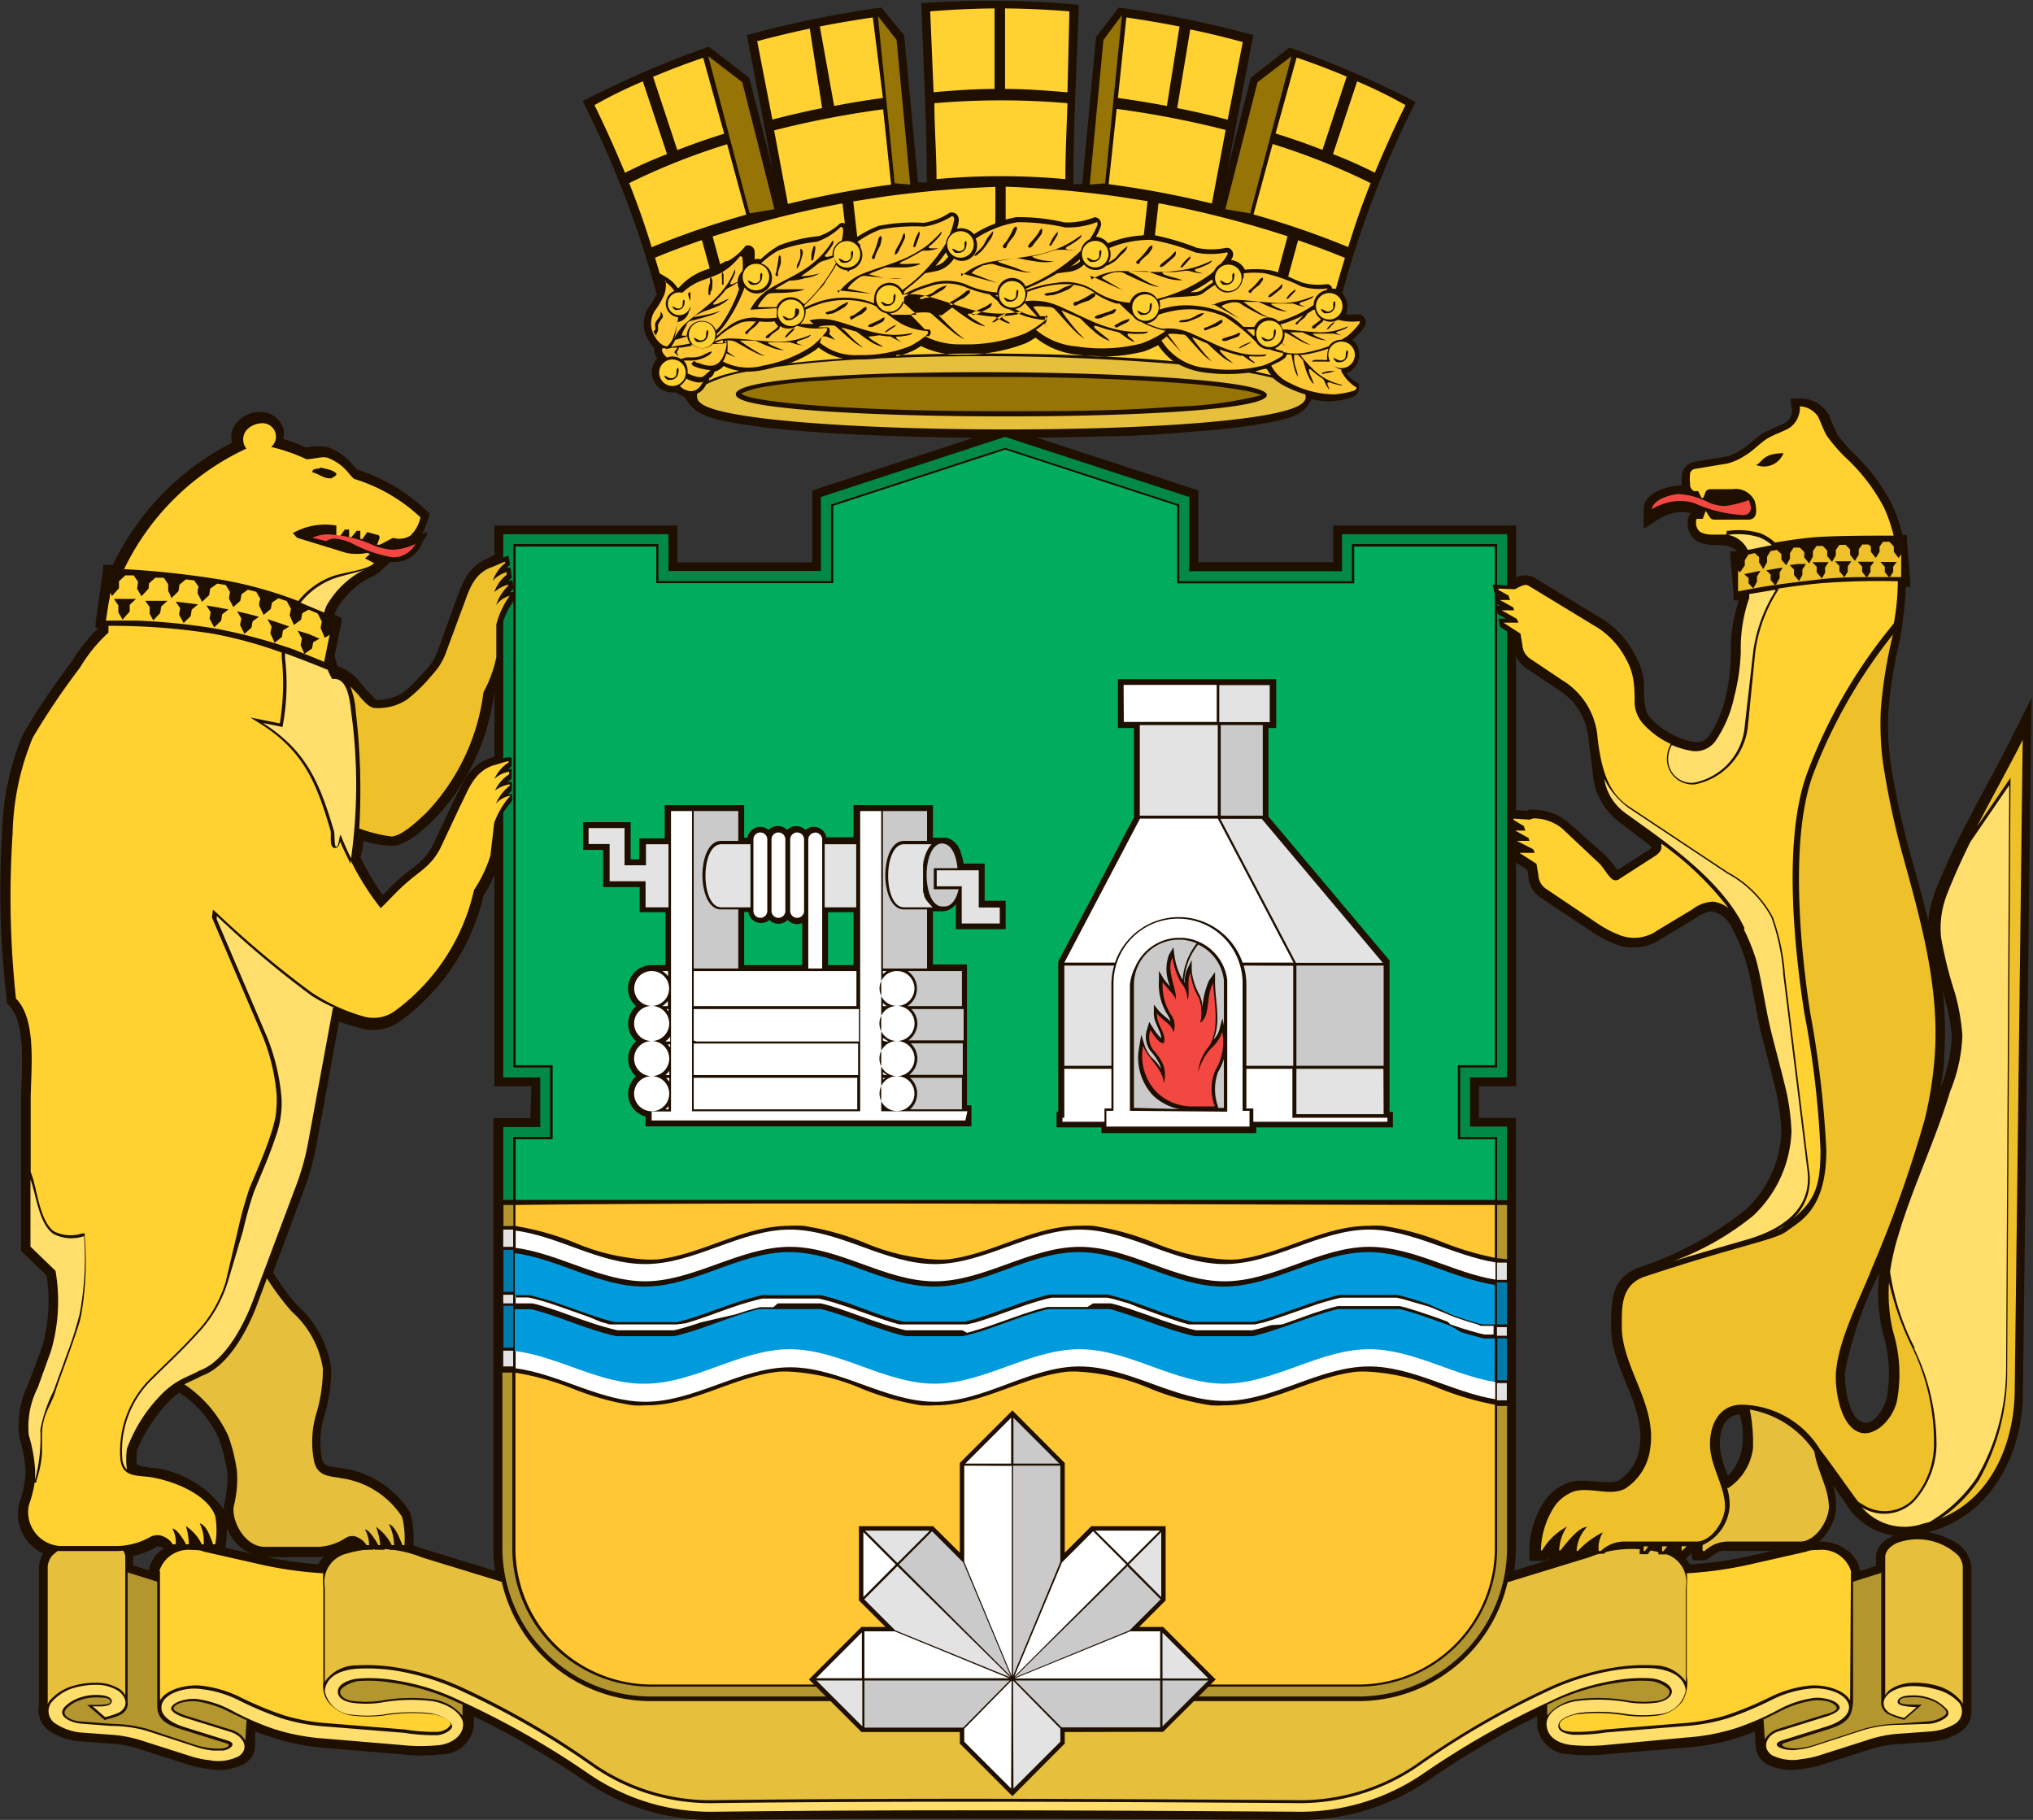 <?xml version="1.0" encoding="UTF-8"?> <svg xmlns="http://www.w3.org/2000/svg" viewBox="0 0 96.71 86.57"><rect x="0" y="0" width="96.71" height="86.57" fill="#333333" stroke="none"/> <defs> <style>.cls-1{fill:#1e0f00;}.cls-1,.cls-10,.cls-11,.cls-12,.cls-13,.cls-14,.cls-15,.cls-16,.cls-2,.cls-3,.cls-4,.cls-5,.cls-6,.cls-7,.cls-8,.cls-9{fill-rule:evenodd;}.cls-2{fill:#e6bf3c;}.cls-3{fill:#ffd231;}.cls-4{fill:#ffde6b;}.cls-5{fill:#b3962d;}.cls-6{fill:#008947;}.cls-7{fill:#00ad5d;}.cls-8{fill:#ffc733;}.cls-9{fill:#0079ab;}.cls-10{fill:#e3e3e3;}.cls-11{fill:#009bdc;}.cls-12{fill:#fff;}.cls-13{fill:#cacaca;}.cls-14{fill:#f24841;}.cls-15{fill:#eec12b;}.cls-16{fill:#967405;}</style> </defs> <title>ekbadmin</title> <g id="Слой_2" data-name="Слой 2"> <g id="_1" data-name="1"> <path class="cls-1" d="M43.83.15c.09,2.84.26,5.69.26,8.53l-.42,0-.66-7L41.92.36a50.24,50.24,0,0,0-6.39,1.31l1.23,6.41L35.64,3.7,33.72,2.22a47.46,47.46,0,0,0-6,2.59l.19.38A48,48,0,0,1,31.24,14a6.53,6.53,0,0,1-.41.66,1.46,1.46,0,0,0,0,1.49,1.61,1.61,0,0,0,.3.42.61.61,0,0,0,.14.47,1,1,0,0,0-.26.62.94.94,0,0,0,.9,1,.92.92,0,0,0,.24,0,1.11,1.11,0,0,0,.41.21h0c.4.7.84.95,2.1,1.2a31.23,31.23,0,0,0,3.34.42c1.49.13,3,.2,4.49.25q2.54.09,5.08.09t5.06-.08c1.5,0,3-.12,4.49-.25a30,30,0,0,0,3.35-.42c1.24-.25,1.63-.48,1.91-1.09a3.94,3.94,0,0,0,.92.1,3.75,3.75,0,0,0,1.08-.22.46.46,0,0,0,.27-.47v-.14l-.16-.09a1.71,1.71,0,0,1-.45-.41.95.95,0,0,0,.3-1.6,2.94,2.94,0,0,0,.58-.64.4.4,0,0,0-.22-.57l-.07,0h-.07a2.23,2.23,0,0,1-.54,0,.95.95,0,0,0-.17-1,47.86,47.86,0,0,1,3.3-8.72l.19-.38a47.44,47.44,0,0,0-6-2.59L59.5,3.7,58.39,8.08l1.23-6.41A50.23,50.23,0,0,0,53.22.36l-1.08,1.4-.66,7-.42,0c0-2.84.16-5.69.26-8.53A46.66,46.66,0,0,0,43.83.15Z"></path> <path class="cls-1" d="M12.14,82.36l0,.31c0,.52,0,.89-.5,1.22a2.53,2.53,0,0,1-1.68.26,4.84,4.84,0,0,1-1-.21L6.64,83.2a5.7,5.7,0,0,0-1.34-.26l-1.52-.11a3,3,0,0,1-1.34-.43,1.22,1.22,0,0,1-.59-1.28l0-6.62h0a1.54,1.54,0,0,1,.89-1.22,3.32,3.32,0,0,1,2-.44c.7.08,1.59.41,1.59,1.24v.38l.76.24a1.45,1.45,0,0,1,.64-1,2,2,0,0,1,1.4-.39c.2,0,.4,0,.6.09l2.52.57a18.89,18.89,0,0,0,2.89.44,1.92,1.92,0,0,1,1.15-.92,5.82,5.82,0,0,1,3.83.18l13.51,4.14a29.18,29.18,0,0,0,7.26,1.12c4.71.21,9.43.23,14.13,0a28.6,28.6,0,0,0,6.87-1.11l13.51-4.14a5.82,5.82,0,0,1,3.83-.18,1.91,1.91,0,0,1,1.15.92A18.84,18.84,0,0,0,83.32,74l2.52-.57c.2,0,.4-.06.6-.09a2,2,0,0,1,1.4.39,1.45,1.45,0,0,1,.64,1l.76-.24v-.38c0-.79.82-1.13,1.48-1.23a3.33,3.33,0,0,1,2.06.36,1.61,1.61,0,0,1,1,1.29h0l0,6.4c0,.68.05,1.07-.58,1.49a3,3,0,0,1-1.34.43l-1.52.11A5.7,5.7,0,0,0,89,83.2l-2.32.74a4.86,4.86,0,0,1-1,.21A2.53,2.53,0,0,1,84,83.89c-.53-.36-.48-.81-.51-1.37v-.16q-.4.16-.82.3a10.64,10.64,0,0,1-2.48.47l-3.69.31a8.51,8.51,0,0,1-1.9,0,1.52,1.52,0,0,1-1.47-1.33,3.65,3.65,0,0,1,0-.47L72,82.21A42.43,42.43,0,0,0,68,84.65a10.81,10.81,0,0,1-6.42,1.92c-9.15-.06-18.3-.11-27.44,0a10.73,10.73,0,0,1-6.42-1.92c-1.1-.74-2.22-1.44-3.38-2.08q-.9-.49-1.81-.93a3.86,3.86,0,0,1,0,.47A1.52,1.52,0,0,1,21,83.45a8.5,8.5,0,0,1-1.9,0l-3.69-.31A10.64,10.64,0,0,1,13,82.66Q12.55,82.52,12.14,82.36Z"></path> <path class="cls-1" d="M25.28,51.67H23.52V25h8.7v1.75h6.42V23.33l9.18-3,9.18,3v3.41h6.42V25h8.7V51.67H70.35v1.51h1.76V73.7a7.49,7.49,0,0,1-7.53,7.43H31a7.49,7.49,0,0,1-7.53-7.43V53.19h1.76Z"></path> <path class="cls-1" d="M18.57,26.73l-.43.4a2,2,0,0,1-.6.37A4,4,0,0,0,16,29a1.7,1.7,0,0,0-.09.24l.17.08.17.08,0,.18c-.08.37-.15.73-.23,1.1l-.1.5a3.34,3.34,0,0,0,.14.51,2.18,2.18,0,0,1,.94.61,9.79,9.79,0,0,0,.9,1c1.18,0,1.64-.65,2.37-1.44a2.58,2.58,0,0,0,.57-.94l.74-2.06c.37-.94.55-1.82,1.6-2.29a3.18,3.18,0,0,1,.75-.3L24.4,26l.09.54.19,1.18.11.67-.12.16a4.2,4.2,0,0,0-.54,1.09l0,1.57a5.8,5.8,0,0,1-.63,1.82,10.71,10.71,0,0,1-2.66,5.75c-.5.52-1.46,1.44-2.17,1.45A4.85,4.85,0,0,1,17.28,40c0,.27-.08.54-.13.8a13.49,13.49,0,0,0,1.06,1.78c.28-.28.55-.57.85-.83s.6-.46.88-.71a2.58,2.58,0,0,0,.67-.88l.94-2c.47-.9.74-1.76,1.82-2.12a3.23,3.23,0,0,1,.78-.22l.53-.11,0,.54.07,1.19,0,.67-.14.15a4.21,4.21,0,0,0-.65,1l-.18,1.56A5.78,5.78,0,0,1,23,42.6a10.21,10.21,0,0,1-4,6,2.19,2.19,0,0,1-1.87.3,8.39,8.39,0,0,1-1-.31l-1.1,6a12.07,12.07,0,0,1-.59,2.06l-1.45,3.88a11.36,11.36,0,0,0,1.13,1.54,5,5,0,0,1,1.63,3,7.27,7.27,0,0,1-.29,2.17,4.33,4.33,0,0,0-.15,2.12c.09.48.54.4,1,.49a4.55,4.55,0,0,1,3.2,2.1,4.46,4.46,0,0,1,.15,1.55v.45H17.14L17,73.72a.52.52,0,0,0-.19-.18l-.12,0a3,3,0,0,1-1.61.53H12.6a2.1,2.1,0,0,1-1.8-1.39,7.4,7.4,0,0,1-.07.89l-.05.41H8l-.14-.22a.45.45,0,0,0-.19-.17c-.05,0-.19-.07-.24,0a3.64,3.64,0,0,1-1.77.5H2.84A2.08,2.08,0,0,1,.92,71.49a4.75,4.75,0,0,0,.3-1.55,7.3,7.3,0,0,0-.29-1.53,4.45,4.45,0,0,1,.42-2.58L2,64.08a7.78,7.78,0,0,0,.21-3.42L1,59.5l0-7.17c0-1.16.3-3.63-.57-4.5l-.11-.11,0-.16A44.25,44.25,0,0,1,.1,39.63a12.9,12.9,0,0,1,1-4.72,34.22,34.22,0,0,1,2.3-3.42,8.27,8.27,0,0,1,1.28-1.62H4.55l0-.27.18-1.26c.06-.42.12-.84.18-1.25l0-.22.22,0,.24,0a12.66,12.66,0,0,1,5.67-5.81,1,1,0,0,1,.27-1,1.35,1.35,0,0,1,1-.46,1.16,1.16,0,0,1,1.16.74,1.08,1.08,0,0,1,0,.54,8.86,8.86,0,0,1,1.1.41,2.54,2.54,0,0,1,1.08,0,2.74,2.74,0,0,1,1.18.88l.14.16a8.56,8.56,0,0,1,3.25,1.9l.22.2-.09.29a3.29,3.29,0,0,1-.28.68l.26-.11L20,26a1.42,1.42,0,0,1-1.28.74ZM79.41,74.08l-.14.17h-.75v-.14l-.09.14h-.78V73.8h-.37c-.39-.05-.59.18-.88.37l-.12.08h-.62l-.06-.34-.19.19-.14.15h-.76v-.17l-.14.17h-.75v-.14l-.09.14h-.78v-.47a4.42,4.42,0,0,1,.66-2.28,2.34,2.34,0,0,1,1.29-1c.74-.21,1.85.18,2.34-.1A2.22,2.22,0,0,0,78,68.83c.3-2-1.38-3.72-1.36-5.74,0-1.21,0-2.37,1.43-2.83a16.43,16.43,0,0,0,5-2.74,5.32,5.32,0,0,0,1.67-3.7,10,10,0,0,0-.33-2.2c-.2-.85-.44-1.7-.65-2.55-.26-1.1-.39-2.24-.7-3.32a10.58,10.58,0,0,0-.7-1.67,1.39,1.39,0,0,0-.92-.73,1.47,1.47,0,0,0-.74.3l-1.66,1a2.37,2.37,0,0,1-2.28.23,5.67,5.67,0,0,1-1.08-.59L73.29,42.7a1.28,1.28,0,0,1-.58-1l-.06-.33-.81-.52-.1-.59-.16-.84h0L71.5,39h0l-.09-.51,1.24.08c.14-.08.09-.06.35-.05a2.6,2.6,0,0,1,1.6.6l1.74,1.54a5.63,5.63,0,0,1,.6.73l1.55-1,.09-.07A2.66,2.66,0,0,0,78.2,40L77,39.08a3.17,3.17,0,0,1-1.23-2.31l-.2-1.57a3.06,3.06,0,0,0-1.47-2.41l-1.49-1a1.28,1.28,0,0,1-.58-1L72,30.49,71.16,30l-.1-.59-.16-.84h0L70.81,28h0l-.09-.51,1.25.08a.94.94,0,0,1,1-.1l3.29,2a4.35,4.35,0,0,1,1.52,1.69,3.43,3.43,0,0,1,.38,1c.09.45,0,.87.09,1.32a1.14,1.14,0,0,0,.26.67,3.74,3.74,0,0,0,2,1.13.72.72,0,0,0,.78-.26,5.42,5.42,0,0,0,.81-1.92,9.45,9.45,0,0,0,.24-2,7.25,7.25,0,0,1,.38-2.54h0l-.25,0,0-.26-.08-.94-.08-.93,0-.21.2,0,.12,0c-.35-.35-.73-.27-1.2-.3a1.53,1.53,0,0,1-.78-.23,1,1,0,0,1-.37-.74.8.8,0,0,1,.14-.54,1.86,1.86,0,0,0-.51-.05,2.1,2.1,0,0,0-1,.33l-.72.46,0-.93c0-.74,1-1.08,1.68-1.12h.14a2.2,2.2,0,0,1,0-.54.74.74,0,0,1,.58-.59l1.57-.26a2.52,2.52,0,0,0,.66-.31c.35-.2.66-.54,1-.76s.83-.36,1.18-.58a.74.74,0,0,0,.25-.55l-.08-.55.55,0a1.54,1.54,0,0,1,1.26.74,10.47,10.47,0,0,0,.44,1,7.65,7.65,0,0,0,.9,1A9.16,9.16,0,0,1,90,24a7.29,7.29,0,0,1,.5,1.45h.21l0,.21.08,1,.08,1,0,.26h-.21a21.3,21.3,0,0,1-.26,2.42,21.44,21.44,0,0,0-.57,3.52,13.3,13.3,0,0,0,.1,2.39,37.54,37.54,0,0,0,1,4.57c.28,1,.56,2,.8,3a5.17,5.17,0,0,1,.33-1.42c1-2.58,2.44-4.92,3.67-7.38l.91-1.82-.41,33c0,3-1.53,6-4.69,6.73a3.22,3.22,0,0,1-3.76-1.45l-.6-.85a3.05,3.05,0,0,1,.16,1.07c0,.89-.87,2.07-1.83,2.07l-3.37,0h0c-.39-.05-.59.18-.88.37l-.12.08h-.62l-.06-.34-.19.19-.14.15h-.76v-.17ZM82.2,70.2a2.43,2.43,0,0,0,.68-1.37,3.72,3.72,0,0,0-.12-1.55c-.86.06-1,1-.93,1.7a5.8,5.8,0,0,0,.37,1.23ZM92.4,47a17.26,17.26,0,0,1,.09,3.13c0,.6-.11,1.19-.2,1.78l0-.11a7.41,7.41,0,0,0,.56-2.48,9.54,9.54,0,0,0-.39-2L92.4,47Zm-3,13.55a18.38,18.38,0,0,0-1.63,4.67c-.05.59.14,2.14.77,2.41s1.1-.7,1.21-1.12a6.55,6.55,0,0,0-.19-3.13,8.18,8.18,0,0,1-.16-2.82ZM8.53,66.25a3.37,3.37,0,0,0-.49.41A7.54,7.54,0,0,0,6.51,69a2.92,2.92,0,0,0,0,.67,2.78,2.78,0,0,0,.83.16,4.82,4.82,0,0,1,3.32,2,1.56,1.56,0,0,1,0-.26A5.21,5.21,0,0,0,10.81,70a8.47,8.47,0,0,0-.39-1.54A5,5,0,0,0,8.53,66.25Z"></path> <path class="cls-1" d="M6.19,74.61,7.37,75v-.25a1.23,1.23,0,0,1,.55-.84,1.75,1.75,0,0,1,1.24-.35c.2,0,.39,0,.58.09l2.52.57a18.76,18.76,0,0,0,3.07.45,1.64,1.64,0,0,1,1.09-.94,5.62,5.62,0,0,1,3.69.18L33.62,78a29.39,29.39,0,0,0,7.31,1.13c4.7.21,9.45.23,14.15,0A28.8,28.8,0,0,0,62,78l13.51-4.14a5.62,5.62,0,0,1,3.69-.18,1.64,1.64,0,0,1,1.08.94,18.77,18.77,0,0,0,3.07-.45l2.52-.57c.19,0,.39-.06.58-.09a1.75,1.75,0,0,1,1.24.35,1.23,1.23,0,0,1,.55.84V75l1.18-.37v-.53c0-.67.75-.94,1.3-1a3.12,3.12,0,0,1,1.92.34,1.42,1.42,0,0,1,.89,1.11l0,6.4c0,.6.07.95-.49,1.32a2.81,2.81,0,0,1-1.24.39l-1.52.11a5.93,5.93,0,0,0-1.39.27l-2.32.74a4.63,4.63,0,0,1-.93.2,2.36,2.36,0,0,1-1.54-.23c-.46-.31-.39-.73-.42-1.21l0-.46c-.35.15-.71.29-1.07.41a10.4,10.4,0,0,1-2.43.46l-3.69.31a8.42,8.42,0,0,1-1.85,0,1.31,1.31,0,0,1-1.29-1.14,7.13,7.13,0,0,1,0-.8q-.73.35-1.45.72a42.53,42.53,0,0,0-4.09,2.46,10.6,10.6,0,0,1-6.3,1.88c-9.15-.06-18.3-.11-27.45,0a10.51,10.51,0,0,1-6.3-1.88c-1.1-.74-2.23-1.45-3.39-2.09-.7-.39-1.42-.75-2.15-1.09a6.54,6.54,0,0,1,0,.8A1.31,1.31,0,0,1,21,83.24a8.42,8.42,0,0,1-1.85,0l-3.69-.31A10.4,10.4,0,0,1,13,82.46c-.36-.12-.72-.26-1.07-.41l0,.6c0,.45,0,.78-.41,1.06a2.36,2.36,0,0,1-1.54.23,4.64,4.64,0,0,1-.93-.2L6.7,83a5.93,5.93,0,0,0-1.39-.27l-1.52-.11a2.81,2.81,0,0,1-1.24-.39c-.48-.32-.49-.58-.49-1.11l0-6.61a1.35,1.35,0,0,1,.79-1.05A3.1,3.1,0,0,1,4.78,73c.58.06,1.4.33,1.41,1Z"></path> <path class="cls-2" d="M2.27,81.07l0-6.57a1,1,0,0,1,.21-.5,2.82,2.82,0,0,1,2.93-.6c.38.19.55.43.55.67v6.57a1.13,1.13,0,0,0-.22-.26h0a2,2,0,0,0-1-.33,3.85,3.85,0,0,0-1.25.14,2.32,2.32,0,0,0-1.15.74l-.08.14Zm91.1,0,0-6.57a1,1,0,0,0-.21-.5,2.82,2.82,0,0,0-2.93-.6c-.38.19-.55.43-.55.67v6.57a1.13,1.13,0,0,1,.22-.26h0a2,2,0,0,1,1-.33,3.85,3.85,0,0,1,1.25.14,2.32,2.32,0,0,1,1.15.74l.08.14ZM15.45,80V75.5a1.39,1.39,0,0,1,1.05-1.6,5.42,5.42,0,0,1,3.56.18l13.51,4.14a31.27,31.27,0,0,0,8.35,1.18c-.36,0,3.32-.11,5.86-.09h.09c2.54,0,6.22.11,5.86.09a31.27,31.27,0,0,0,8.35-1.18l13.51-4.14a5.42,5.42,0,0,1,3.56-.18,1.39,1.39,0,0,1,1.05,1.6V80a1.82,1.82,0,0,0-1.51-.78,8.56,8.56,0,0,0-1.88.1,12,12,0,0,0-3.23,1,39.37,39.37,0,0,0-6.14,3.56,9.86,9.86,0,0,1-5.88,1.75c-9.15-.06-18.31-.11-27.46,0a9.76,9.76,0,0,1-5.88-1.75,39.24,39.24,0,0,0-6.14-3.56,12,12,0,0,0-3.23-1,8.56,8.56,0,0,0-1.88-.1A1.82,1.82,0,0,0,15.45,80Z"></path> <path class="cls-3" d="M7.58,74.73a1.46,1.46,0,0,1,1.56-1c.19,0,.38,0,.56.08l2.52.57a18.58,18.58,0,0,0,3.16.46,3.05,3.05,0,0,0,0,.64V80a1.31,1.31,0,0,0,.19.9,1.74,1.74,0,0,0,1.14.7,6,6,0,0,0,1.58,0,8.14,8.14,0,0,1,2.24-.06c.19,0,.93.21.9.52,0,0-.11.13-.15.16a1,1,0,0,1-.44.16,8.35,8.35,0,0,1-1.57-.11l-3.7-.3a9.19,9.19,0,0,1-2.11-.39,16.48,16.48,0,0,1-2-.83,5.59,5.59,0,0,0-1.85-.56c-.58-.08-1.66.1-2,.7V74.73Zm80.47,0a1.46,1.46,0,0,0-1.56-1c-.19,0-.38,0-.56.08l-2.52.57a18.57,18.57,0,0,1-3.17.46,3.07,3.07,0,0,1,0,.64v4.26a1.79,1.79,0,0,1-.19,1.16,1.74,1.74,0,0,1-1.14.7,6,6,0,0,1-1.58,0,8.13,8.13,0,0,0-2.24-.06c-.19,0-.93.21-.9.52s.45.3.59.32a8.35,8.35,0,0,0,1.57-.11l3.7-.3a9.18,9.18,0,0,0,2.11-.39,16.42,16.42,0,0,0,2-.83,5.59,5.59,0,0,1,1.85-.56c.58-.08,1.66.1,2,.7Z"></path> <path class="cls-4" d="M5.32,80.93c0-.22-.36-.29-.6-.3a2.41,2.41,0,0,0-1,.15,1.81,1.81,0,0,0-.63.4c-.46.49.38.78.76.81l1.43.11A6.13,6.13,0,0,1,7,82.34l2.3.75a3.83,3.83,0,0,0,.83.18h.45c.27,0,.77-.31.26-.47l-2.05-.64c-.75-.23-1.13-.59-1.11-.94,0-.65,1.14-1,1.9-.87a5.23,5.23,0,0,1,1.82.55,16.7,16.7,0,0,0,2,.84,9.18,9.18,0,0,0,2.14.39l3.7.3a9,9,0,0,0,1.59.11c.43-.06.67-.3.68-.41s-.24-.48-1-.63a8.19,8.19,0,0,0-2.27.06,5.91,5.91,0,0,1-1.55,0,1.39,1.39,0,0,1-1.24-1.12c.06-.68.72-1,1.52-1.06a8.74,8.74,0,0,1,1.85.09,12,12,0,0,1,3.2,1A39.27,39.27,0,0,1,28.15,84a9.84,9.84,0,0,0,5.94,1.77c9.06-.11,18.39-.06,27.46,0A9.93,9.93,0,0,0,67.49,84a39.67,39.67,0,0,1,6.13-3.55,12,12,0,0,1,3.2-1,8.73,8.73,0,0,1,1.85-.09c.8.08,1.45.39,1.52,1.06a1.4,1.4,0,0,1-1.24,1.12,5.91,5.91,0,0,1-1.55,0,8.19,8.19,0,0,0-2.27-.06c-.75.15-1,.4-1,.63s.26.35.68.41a9,9,0,0,0,1.59-.11l3.7-.3a9.18,9.18,0,0,0,2.14-.39,16.71,16.71,0,0,0,2-.84,5.22,5.22,0,0,1,1.82-.55c.77-.1,1.86.22,1.9.87,0,.36-.35.71-1.11.94l-2.05.64c-.76.24.21.56.7.45a3.83,3.83,0,0,0,.83-.18l2.3-.75a6.13,6.13,0,0,1,1.67-.25L91.78,82a1.59,1.59,0,0,0,.72-.25c.29-.19.21-.38,0-.55a1.81,1.81,0,0,0-.63-.4,2.41,2.41,0,0,0-1-.15c-.24,0-.59.08-.6.3s.6.24.9.26l-.59.51a4.44,4.44,0,0,1-.62-.2c-.42-.22-.5-.65-.06-1a1.9,1.9,0,0,1,.94-.31,3.78,3.78,0,0,1,1.21.14A2.22,2.22,0,0,1,93.2,81,.7.7,0,0,1,93,82a2.62,2.62,0,0,1-1.14.36l-1.52.11a6,6,0,0,0-1.44.28l-2.32.74a4.47,4.47,0,0,1-.89.19,2.17,2.17,0,0,1-1.4-.19c-.51-.35-.27-1,.41-1.16l2.12-.66c.34-.1.72-.28.69-.46-.06-.34-.89-.51-1.3-.43a4.84,4.84,0,0,0-1.61.55,13,13,0,0,1-2,.87,10,10,0,0,1-2.38.45L76.48,83a8.55,8.55,0,0,1-1.8,0c-.62-.09-1.07-.4-1.11-.94s.58-1,1.4-1.14a8.16,8.16,0,0,1,2.56.07,5,5,0,0,0,1.31,0c.33-.06.68-.24.69-.52s-.41-.56-.93-.63a7.08,7.08,0,0,0-1.68.08,10.67,10.67,0,0,0-3.16,1,41,41,0,0,0-6,3.41,10.37,10.37,0,0,1-6.18,1.85c-9.15-.06-18.3-.11-27.45,0a10.28,10.28,0,0,1-6.18-1.84,40.47,40.47,0,0,0-6-3.41,10.67,10.67,0,0,0-3.16-1A7.08,7.08,0,0,0,17,79.85c-.53.07-.94.31-.93.63s.36.47.69.52a5,5,0,0,0,1.31,0,8.16,8.16,0,0,1,2.56-.07c.82.17,1.43.66,1.4,1.14s-.49.85-1.11.94a8.56,8.56,0,0,1-1.8,0l-3.69-.31a10,10,0,0,1-2.38-.45,13,13,0,0,1-2-.87,4.85,4.85,0,0,0-1.61-.55c-.4-.08-1.23.09-1.3.43,0,.18.35.36.69.46l2.12.66c.67.21.92.81.41,1.16a2.17,2.17,0,0,1-1.4.19,4.47,4.47,0,0,1-.89-.19l-2.32-.74a6,6,0,0,0-1.44-.28L3.8,82.41A2.62,2.62,0,0,1,2.66,82a.7.7,0,0,1-.23-1,2.22,2.22,0,0,1,1.09-.71,3.78,3.78,0,0,1,1.21-.14,1.9,1.9,0,0,1,.94.31c.43.37.37.78,0,1a3.41,3.41,0,0,1-.67.22l-.59-.51C4.72,81.17,5.28,81.22,5.32,80.93Z"></path> <path class="cls-5" d="M6.08,74.8l1.4.44v5.91c0,.69.53.92,1.21,1.13l2.05.64c.39.12-.11.26-.24.26A3.82,3.82,0,0,1,9.28,83L7,82.24A6.65,6.65,0,0,0,5.29,82l-1.43-.11c-.29,0-1.06-.23-.69-.63a1.7,1.7,0,0,1,.59-.37,2.31,2.31,0,0,1,1-.14c.11,0,.48,0,.5.19s-.66.15-.8.16H4.15l.83.72c.4-.14,1-.19,1.09-.69a.57.57,0,0,0,0-.2V74.8Zm83.47,0-1.4.44v5.55c0,.89-.27,1.19-1.21,1.48l-2.05.64c-.29.09,0,.3.66.25a3.68,3.68,0,0,0,.8-.17l2.3-.75a6.65,6.65,0,0,1,1.7-.25l1.43-.11a1.47,1.47,0,0,0,.67-.24c.2-.13.17-.23,0-.39a1.7,1.7,0,0,0-.59-.37,2.31,2.31,0,0,0-1-.14c-.11,0-.48,0-.5.19s.66.15.8.16h.26l-.83.72a3.73,3.73,0,0,1-.8-.29.63.63,0,0,1-.3-.6V74.8Zm-5.67,7,.73-.36a5.15,5.15,0,0,1,1.58-.54,1.6,1.6,0,0,1,.56,0c.16,0,.58.14.62.33s-.51.31-.62.34l-2.12.66a1.16,1.16,0,0,0-.68.51l-.06-1ZM73.6,81.08v.53a2.31,2.31,0,0,1,1.35-.77,8.27,8.27,0,0,1,2.59.07,4.87,4.87,0,0,0,1.28,0c.2,0,.6-.17.6-.42s-.59-.49-.84-.52a6.7,6.7,0,0,0-1.66.08A10.6,10.6,0,0,0,73.8,81l-.2.09Zm-61.85.76L11,81.48a5.15,5.15,0,0,0-1.58-.54c-.26-.05-1.11,0-1.17.34,0,.12.51.31.62.34l2.12.66a1.16,1.16,0,0,1,.68.51l.06-1ZM22,81.08v.53a2.31,2.31,0,0,0-1.35-.77,8.27,8.27,0,0,0-2.59.07,4.87,4.87,0,0,1-1.28,0c-.2,0-.6-.17-.6-.42s.59-.49.84-.52a6.7,6.7,0,0,1,1.66.08,10.6,10.6,0,0,1,3.12.95Z"></path> <path class="cls-1" d="M25.49,51.46H23.73V25.2H32V27h6.84V23.49l9-2.93,9,2.93V27h6.84V25.2H71.9V51.46H70.14V53.4H71.9V73.7a7.28,7.28,0,0,1-7.31,7.22H31a7.28,7.28,0,0,1-7.31-7.22V53.4h1.76Z"></path> <path class="cls-6" d="M23.94,53.61v3.47h.47v-3h1.76V50.78H24.42V25.88h6.9v1.76h8.21V24l8.28-2.7L56.1,24v3.65h8.21V25.88h6.91V50.78H69.46v3.31h1.76v3h.47v-3.5H69.93V51.25h1.76V25.41H63.84v1.76H56.57V23.64l-8.76-2.86-8.76,2.86v3.52H31.8V25.41H23.94V51.25H25.7v2.36Z"></path> <path class="cls-7" d="M24.53,54.19v2.89c3,0,6.07,0,9.1,0q7,0,14.08,0l14.25,0,9.16,0V54.19H69.35V50.67h1.76V26H64.42v1.75H56V24.06l-8.18-2.67-8.18,2.67v3.68H31.22V26H24.53V50.67h1.76v3.52Z"></path> <path class="cls-5" d="M71.69,57.32h-.47v2.53l.47.05V57.32Zm-.47,9.51V73.7a6.59,6.59,0,0,1-6.63,6.53H31a6.59,6.59,0,0,1-6.63-6.53V65.29l-.47,0V73.7a7.07,7.07,0,0,0,7.1,7H64.59a7.07,7.07,0,0,0,7.1-7V66.88h0l-.46,0Zm-46.8-8.51v-1h-.47v1h0Z"></path> <path class="cls-8" d="M71.11,57.32c-11.87,0-34.58-.16-46.59,0v1a13.2,13.2,0,0,1,2.79.78,10.14,10.14,0,0,0,3.37.81,5.29,5.29,0,0,0,.59,0c2.16-.24,4.07-1.6,6.3-1.6a5.7,5.7,0,0,1,.64,0,12.79,12.79,0,0,1,2.88.79,10.15,10.15,0,0,0,3.37.81,5.26,5.26,0,0,0,.59,0c2.16-.24,4.08-1.6,6.3-1.6a5.73,5.73,0,0,1,.64,0,12.78,12.78,0,0,1,2.88.79,10.15,10.15,0,0,0,3.37.81,5.26,5.26,0,0,0,.59,0c2.16-.24,4.08-1.6,6.3-1.6a5.71,5.71,0,0,1,.64,0,12.79,12.79,0,0,1,2.88.79,14.14,14.14,0,0,0,2.46.73V57.32Zm-46.59,8v8.4A6.49,6.49,0,0,0,31,80.13H64.59a6.49,6.49,0,0,0,6.52-6.43V66.82a14.07,14.07,0,0,1-2.61-.76,10.13,10.13,0,0,0-3.37-.81,5.27,5.27,0,0,0-.59,0c-2.16.24-4.08,1.6-6.3,1.6a5.71,5.71,0,0,1-.63,0,12.75,12.75,0,0,1-2.88-.79,10.13,10.13,0,0,0-3.37-.81,5.31,5.31,0,0,0-.59,0c-2.16.24-4.07,1.6-6.3,1.6a5.68,5.68,0,0,1-.64,0A12.77,12.77,0,0,1,41,66.06a10.13,10.13,0,0,0-3.37-.81,5.29,5.29,0,0,0-.59,0c-2.16.24-4.07,1.6-6.3,1.6a5.72,5.72,0,0,1-.63,0,12.76,12.76,0,0,1-2.88-.8A13,13,0,0,0,24.53,65.3Z"></path> <path class="cls-9" d="M24.42,59.45v2h-.47v-2l.46,0Zm0,2.66v2l-.47,0h0v-2h.32l.16,0ZM71.69,61v2h-.13l-.21,0-.14,0V61l.47,0Zm0,2.66v2l-.46,0h0v-2h.07l.23,0Z"></path> <path class="cls-10" d="M23.94,58.49l.47,0v.82l-.47,0v-.82Zm47.27,1.57.47,0v.82l-.47,0v-.82Zm0,3.07v.41h.08l.22,0h.17v-.41h-.14l-.21,0-.12,0Zm0,2.66v.82l.47,0v-.82l-.47,0Zm-46.8-.72v-.82l-.47,0V65l.47,0Zm0-3.07v-.41h-.47V62h.32Z"></path> <path class="cls-11" d="M71.11,61v2l-.17,0-.21,0-.21,0-.21-.05-.42-.12-.71-.24L68,62.06l-.53-.18-.56-.17-.22-.06-.22-.05-.22,0-.23,0-.23,0-.23,0h-.92l-.23,0-.23,0-.23,0-.22,0-.22.05-.44.12-.44.13-1.23.43-.37.13-.53.18-.42.13-.42.11-.21,0-.21,0-.21,0-.21,0-.21,0h-.83l-.21,0-.21,0-.21,0-.21,0-.21,0-.21-.05-.42-.12-.71-.24-1.19-.43-.53-.18-.56-.17-.22-.06-.22-.05-.22,0-.22,0-.23,0-.23,0h-.92l-.23,0-.23,0-.22,0-.22,0-.22.05-.22.06-.22.06-.54.17-1.54.55-.47.16-.42.13-.42.11-.21,0-.21,0-.21,0-.21,0-.21,0h-.83l-.21,0-.21,0-.21,0-.21,0-.21,0-.21-.05-.42-.12-.58-.19L40.38,62l-.72-.23-.48-.13L39,61.61l-.22,0-.23,0-.23,0-.23,0h-.92l-.23,0-.23,0-.23,0-.22,0-.22.05-.22.06-.22.06-.43.13-.59.2-1,.36-.53.18-.42.13-.42.11-.21,0-.21,0-.21,0-.21,0-.21,0H30.3l-.21,0-.21,0-.21,0-.21,0-.21,0-.21-.05-.42-.12-.58-.19-1.33-.47-.5-.17-.33-.1-.48-.13-.22-.05-.22,0-.23,0-.24,0v-2c2.1.28,4,1.59,6.16,1.59,2.4,0,4.52-1.64,6.89-1.64s4.49,1.64,6.89,1.64,4.51-1.64,6.89-1.64,4.49,1.64,6.89,1.64,4.52-1.64,6.89-1.64c2,0,3.95,1.24,6,1.56Zm0,2.67h-.05l-.23,0-.22,0-.22-.05-.44-.12-.44-.13L69,63.07,68.82,63c-.47-.17-.95-.34-1.42-.5L67,62.38l-.21-.06-.21-.05-.21,0-.21,0-.21,0-.21,0-.21,0h-.83l-.21,0-.21,0-.21,0-.21,0-.21,0-.21.05-.42.12-.52.17L61,63.14l-.54.18-.44.13-.22.06-.22.05-.22,0-.23,0-.23,0-.23,0h-.92l-.23,0-.23,0-.23,0-.22,0-.22-.05-.44-.12-.43-.13-.54-.18-.69-.25-.9-.31-.42-.13L53,62.32l-.21-.05-.21,0-.21,0-.21,0-.21,0-.21,0h-.83l-.21,0-.21,0-.21,0-.21,0-.21,0-.21.05-.42.12-.53.17-1.59.57-.43.14-.44.13-.22.06-.22.05-.22,0-.23,0-.23,0-.23,0H44l-.23,0-.23,0-.23,0-.22,0-.22-.05-.44-.12L42,63.25l-.59-.2c-.51-.18-1-.37-1.53-.54l-.42-.13-.21-.06-.21-.05-.21,0-.21,0-.21,0-.21,0-.21,0h-.83l-.21,0-.21,0-.21,0-.21,0-.21,0-.21.05-.42.12-.52.17-1.59.57-.43.14-.44.13-.22.06-.22.05-.22,0-.23,0-.23,0-.23,0h-.92l-.23,0-.23,0-.23,0-.22,0-.22-.05-.44-.12-.43-.13-.59-.2-1.11-.4-.42-.14-.42-.13-.21-.06-.21-.05-.21,0-.21,0-.21,0-.15,0v2h0c2.1.27,4,1.59,6.16,1.59,2.37,0,4.48-1.64,6.89-1.64s4.51,1.64,6.89,1.64,4.48-1.64,6.89-1.64,4.51,1.64,6.89,1.64,4.48-1.64,6.89-1.64c2.09,0,4,1.23,6,1.56Z"></path> <path class="cls-12" d="M24.53,58.54c2.08.27,4,1.59,6.16,1.59,2.36,0,4.53-1.64,6.89-1.64s4.53,1.64,6.89,1.64,4.53-1.64,6.89-1.64,4.53,1.64,6.89,1.64,4.53-1.64,6.89-1.64c2,0,4,1.24,6,1.56v.82c-2-.32-3.92-1.56-6-1.56-2.36,0-4.53,1.64-6.89,1.64s-4.53-1.64-6.89-1.64-4.53,1.64-6.89,1.64-4.53-1.64-6.89-1.64S33,60.95,30.69,60.95c-2.11,0-4.08-1.32-6.16-1.59v-.82Zm0,3.06V62l.17,0,.21,0,.21,0,.21,0,.21.05.21.06.42.13.42.14,1.11.4.59.2.43.13.44.12.22.05.22,0,.22,0,.22,0,.22,0h.91l.22,0,.22,0,.22,0,.22,0,.22-.05.22-.06.43-.13.43-.14L35,62.52l.53-.17.42-.12.21-.05.21,0,.21,0,.21,0L37,62l.21,0H38l.21,0,.21,0,.21,0,.21,0,.21,0,.21.05.21.06.42.13c.51.17,1,.36,1.53.54l.59.2.43.13.44.12.22.05.22,0,.22,0,.22,0,.23,0h.91l.22,0,.22,0,.22,0,.22,0L46,63.4l.22-.06.43-.13.43-.14,1.59-.56.53-.17.42-.12.21-.05.21,0,.21,0,.21,0,.21,0,.21,0h.85L52,62l.21,0,.21,0,.21,0,.21,0,.21.05.21.06.42.13.9.31.69.25.54.18.43.13.44.12.22.05.22,0,.22,0,.22,0,.22,0h.91l.22,0,.22,0,.22,0,.22,0,.22-.05.22-.06.43-.13L61,63l1.48-.53.53-.17.42-.12.21-.05.21,0,.21,0,.21,0,.21,0,.21,0h.85l.21,0,.21,0,.21,0,.21,0,.21,0,.21.05.21.06.42.13c.48.16,1,.33,1.43.5L69,63l.53.18.43.13.43.12.22.05.22,0,.22,0h0v-.41l-.19,0-.21,0-.21,0L70.29,63l-.42-.12-.71-.24L68,62.16,67.44,62l-.55-.16-.22-.06-.22-.05-.22,0-.22,0-.22,0-.22,0h-.91l-.22,0-.22,0-.22,0-.22,0-.22.05-.44.12-.43.13-1.23.43-.37.13-.53.18-.42.13L59.7,63l-.21,0-.21,0-.21,0-.21,0-.21,0H57.8l-.21,0-.21,0-.21,0-.21,0-.21,0L56.54,63l-.42-.12-.71-.24-1.19-.43L53.69,62l-.56-.16-.22-.06-.22-.05-.22,0-.22,0-.22,0-.22,0H50.9l-.22,0-.22,0-.22,0-.22,0-.22.05-.22.06-.22.06-.54.17-1.54.55-.47.16-.42.13L46,63l-.21,0-.21,0-.21,0-.21,0-.21,0H44l-.21,0-.21,0-.21,0-.21,0L43,63,42.78,63l-.42-.12-.58-.19-1.43-.51-.71-.23-.48-.13-.22-.05-.22,0-.22,0-.22,0-.22,0h-.91l-.22,0-.22,0-.22,0-.22,0-.22.05-.22.06-.22.06-.43.13-.59.2-1,.36-.53.18-.42.13L32.2,63l-.21,0-.21,0-.21,0-.21,0-.21,0H30.3l-.21,0-.21,0-.21,0-.21,0-.21,0L29,63l-.42-.12L28,62.64l-1.33-.47-.5-.17-.32-.1-.48-.13-.22-.05-.22,0-.22,0-.22,0Zm0,2.67v.82c2.09.27,4.05,1.59,6.17,1.59,2.36,0,4.53-1.64,6.89-1.64s4.53,1.64,6.89,1.64S49,65,51.35,65s4.53,1.64,6.89,1.64S62.77,65,65.13,65c2.05,0,4,1.24,6,1.56v-.82c-2-.32-3.93-1.56-6-1.56-2.36,0-4.53,1.64-6.89,1.64s-4.53-1.64-6.89-1.64-4.53,1.64-6.89,1.64-4.53-1.64-6.89-1.64-4.53,1.64-6.89,1.64C28.58,65.86,26.61,64.54,24.53,64.27Z"></path> <polygon class="cls-1" points="53.94 38.88 53.94 34.63 53.18 34.63 53.18 32.31 60.71 32.31 60.71 34.63 60.34 34.63 60.34 38.84 66.1 45.69 66.1 52.89 66.26 52.89 66.26 53.63 59.76 53.63 59.76 53.9 52.39 53.9 52.39 53.63 50.26 53.63 50.26 52.89 50.34 52.89 50.34 50.7 50.34 45.74 53.94 38.88"></polygon> <path class="cls-10" d="M57.93,38.8V34.49H54.22V38.8ZM52.86,50.7H50.63V45.93H53a3.19,3.19,0,0,0-.13.9c0,.07,0,0,0,.06v3.8Zm8.66-4.76V50.7H59.29V46.9s0,0,0-.07a3.2,3.2,0,0,0-.13-.9Zm-1.1-13.35H58v1.76h2.4V32.59Zm-.37,6.36h-2l3.6,6.85h4.13l-5.76-6.85Zm5.76,11.89H61.67V53h4.15Z"></path> <path class="cls-13" d="M58.07,34.49h2V38.8h-2V34.49Zm3.6,16.21h4.15V45.93H61.67V50.7Zm-7.73,2V46.86a2.21,2.21,0,0,1,.17-.86A2.15,2.15,0,0,1,56,44.7h.22a2.33,2.33,0,0,1,.71.17,3.19,3.19,0,0,0-.68,2v5.89Zm2.43,0h1.85V46.62A2.14,2.14,0,0,0,57,44.93a3,3,0,0,0-.67,1.91s0,0,0,.07h0Z"></path> <path class="cls-12" d="M50.63,50.84h2.24v1.89h-.33v.63h-2v-.19h.09V50.84Zm2,2v.75h6.81v-.75h-.33v-6h0v-.07a3.07,3.07,0,1,0-6.14,0s0,0,0,.07h0v6Zm1.12,0v-6A2.34,2.34,0,0,1,54,46a2.3,2.3,0,0,1,2-1.39h.23a2.29,2.29,0,0,1,2.15,2v6.27Zm5.49-2h2.24v2.33H66v.19H59.62v-.63h-.33V50.84ZM54.22,38.94h3.71l3.6,6.85H59.11a3.21,3.21,0,0,0-6.07,0H50.63l3.6-6.85Zm-.77-6.36h4.43v1.76H53.46Z"></path> <path class="cls-1" d="M55.23,50.83a1,1,0,0,0-.09-.25,3.11,3.11,0,0,0-.42-.6,1.14,1.14,0,0,1-.14-1.06l.09-.31.17.27a2.41,2.41,0,0,0,.4.51c0-.35-.39-.77-.35-1.25l0-.35.22.27c.17.21.4.35.57.53a1,1,0,0,0-.14-.32,2.69,2.69,0,0,1-.41-1.62l0-.47.24.4a2.84,2.84,0,0,0,.3.35,2,2,0,0,1-.06-1.52l.21-.35.05.4a3.1,3.1,0,0,0,.39,1.15l.1.15a1.43,1.43,0,0,1,.1-.62l.23-.47,0,.52a3,3,0,0,0,.38,1.15,1.57,1.57,0,0,1,.13.6,3.74,3.74,0,0,1,.32-1.31l.28-.39,0,.48c0,.87.29,1.88-.07,2.73A1.07,1.07,0,0,0,58,49l.15-.56.12.57A2.71,2.71,0,0,1,57.94,51a2.41,2.41,0,0,0,0,1.63l0,.18-1.38,0a2.56,2.56,0,0,1-1.71-.7,2.63,2.63,0,0,1-.66-2.3l.1-.59.18.57a1.94,1.94,0,0,0,.31.51C54.92,50.41,55.09,50.61,55.23,50.83Z"></path> <path class="cls-14" d="M57.79,52.63l-1.19,0A2.42,2.42,0,0,1,55,51.93a2.49,2.49,0,0,1-.62-2.18,1.93,1.93,0,0,0,.33.55c.22.32.68.81.64,1.25a1.34,1.34,0,0,0-.06-1,3.09,3.09,0,0,0-.44-.62,1,1,0,0,1-.12-.93c.13.21.41.65.63.62.16-.47-.36-.85-.32-1.41.34.41.69.49.78.9a.89.89,0,0,0-.12-.85,2.55,2.55,0,0,1-.39-1.54c.15.25.61.63.61.83.12-.37-.48-1.42-.14-2a3.25,3.25,0,0,0,.41,1.21,1.2,1.2,0,0,1,.29.8c.16-.27-.05-.88.15-1.29a3,3,0,0,0,.4,1.2,2,2,0,0,1,.06,1.18c.51-.3.27-1.37.63-1.87,0,.74.35,2.13-.21,3A2.1,2.1,0,0,0,57,51a2.74,2.74,0,0,1,.59-1.11,1.86,1.86,0,0,0,.55-.8,2.58,2.58,0,0,1-.32,1.81A2.28,2.28,0,0,0,57.79,52.63Z"></path> <path class="cls-1" d="M46,52.58h.21v1H30.71v-.47a1.11,1.11,0,0,1-.45-1.91,1.11,1.11,0,0,1,0-1.67,1.11,1.11,0,0,1,0-1.67A1.11,1.11,0,0,1,31,45.91h.66V43.39H30.43V42.2H28.69V40.43h-.95V39.11H30v1.77h.41v-1h1.21V38.3h3.78v1.55h.16a.61.61,0,0,1,1-.37.61.61,0,0,1,.88,0,.61.61,0,0,1,.87,0,.61.61,0,0,1,1,.35H40.6V38.3h3.78v1.55H45a.9.9,0,0,1,.63.51h0l.06.12,0,.05a2.58,2.58,0,0,1,.15.55h1v1.77h1V44.2H45.47V43a.8.8,0,0,1-.65.35h-.44v2.53H46v6.67Zm-10.44-9.2h-.16v2.53h2.76v-2a.61.61,0,0,1-.69-.15.61.61,0,0,1-.87,0,.61.61,0,0,1-1-.37Zm3.83,2.53H40.6V43.39H39.39Z"></path> <path class="cls-10" d="M29.73,41.16h1v-1h1.07v3H30.71V41.92H29V40.15H28v-.76h1.71v1.77Zm11-1h-1.5v3h1.5v-3Zm-5,0H34.31c-1,0-1,3,0,3H35.7v-3Zm8.63,3H43c-1,0-1-3,0-3h1.32l-.07.07h0l0,0h0l-.09.13h0a2.1,2.1,0,0,0-.25.76v0h0v.22h0c0,.08,0,.15,0,.23v.23h0V42h0v.22l0,.11h0c0,.07,0,.14.05.2h0l0,0v0l0,.09.08.16h0l.09.12h0l0,0h0l0,0h0l0,0Zm1.42-1H44.56v-.76h2v1.77h1v.76H45.75V42.14Z"></path> <path class="cls-13" d="M33,38.58h2.12V40h-.82c-1.18,0-1.18,3.26,0,3.26h.82v2.81H33V38.58Zm9,0H44.1V40H43c-1.18,0-1.18,3.26,0,3.26H44.1v2.81H42V38.58Zm1.2,9.28h2.56V46.19H43.17a1,1,0,0,1,0,1.67Zm.12,4.91h2.44v-1.5H43.29a1,1,0,0,1,0,1.5Zm0-1.64h2.48v-1.5H43.32a1,1,0,0,1,.32.72,1,1,0,0,1-.39.78Zm0-1.64h2.52V48H43.35a1,1,0,0,1,.29.69,1,1,0,0,1-.43.8Zm1.61-9.37h-.1c-1,0-1,3,0,3h.1c.34,0,.57-.36.67-.82H44.42v-1h1.13C45.48,40.64,45.24,40.13,44.82,40.13Z"></path> <path class="cls-12" d="M31.5,47.86h.27v-.25a1,1,0,0,1-.27.25Zm1.5,0h7.74V46.19H33v1.67Zm9,0h.19a1,1,0,0,1-.19-.15v.15Zm0-1.52a1,1,0,0,1,.19-.15H42v.15Zm-10.2-.15H31.5a1,1,0,0,1,.28.25v-.25Zm-.15,6.58h.15v-.16a1,1,0,0,1-.15.16Zm1.39,0h7.74v-1.5H33v1.5Zm9,0H42L42,52.71v.06Zm0-1.43.07-.06H42v.06Zm-10.2-.06h-.16a1,1,0,0,1,.16.17v-.17Zm-.19-.14h.19v-.2a1,1,0,0,1-.19.2Zm1.43,0h7.74v-1.5H33v1.5Zm9,0h.11L42,51v.1Zm0-1.46,0,0h0v0Zm-10.2,0h-.12l.12.14v-.14Zm-.23-.14h.23v-.23a1,1,0,0,1-.23.23Zm1.47,0h7.74V48H33v1.5Zm9,0h.15L42,49.37v.13ZM42,48h0Zm-10.2,0h-.09l.09.11V48ZM31,52.86a.83.83,0,0,1,0-1.67.83.83,0,0,0,0-1.67.83.83,0,0,1,0-1.67.83.83,0,1,0-.83-.83.83.83,0,0,0,.83.83.83.83,0,0,1,0,1.67.83.83,0,0,0,0,1.67.83.83,0,0,1,0,1.67Zm11.67-3.34a.83.83,0,0,1,0-1.67.83.83,0,1,0-.83-.83.83.83,0,0,0,.83.83.83.83,0,1,1,0,1.67.83.83,0,0,0,0,1.67.83.83,0,1,1-.83.83.83.83,0,0,1,.83-.83.83.83,0,1,0,0-1.67ZM38.78,39.6h0a.34.34,0,0,1,.33.33v6.14h-.66V39.94a.33.33,0,0,1,.33-.33Zm-2.61,0h0a.33.33,0,0,1,.33.33v3.4a.33.33,0,0,1-.33.33h0a.33.33,0,0,1-.33-.33v-3.4a.33.33,0,0,1,.33-.33Zm.86,0h0a.33.33,0,0,0-.33.33v3.4a.33.33,0,0,0,.33.33h0a.33.33,0,0,0,.33-.33v-3.4a.33.33,0,0,0-.33-.33Zm.89,0h0a.33.33,0,0,1,.33.33v3.4a.33.33,0,0,1-.33.33h0a.33.33,0,0,1-.33-.33v-3.4a.33.33,0,0,1,.33-.33Zm8,13.7H31v-.43h.92V38.58h1V52.86h8V38.58h1V52.86h4.1Z"></path> <polygon class="cls-1" points="38.48 79.89 40.98 77.39 42.12 77.39 40.86 76.13 40.86 72.6 44.39 72.6 45.66 73.86 45.66 69.59 48.16 67.09 50.65 69.59 50.65 73.86 51.91 72.6 55.45 72.6 55.45 76.13 54.19 77.39 55.33 77.39 57.83 79.89 55.33 82.38 50.65 82.39 50.65 82.94 48.16 85.44 45.66 82.94 45.66 82.39 40.98 82.39 38.48 79.89"></polygon> <path class="cls-13" d="M53.63,74.5l1.58,1.58-1.47,1.47L48.26,79.8C50,78.06,51.88,76.25,53.63,74.5Z"></path> <polygon class="cls-13" points="41.12 79.94 41.12 82.18 45.82 82.18 48.03 79.94 47.89 79.94 41.12 79.94"></polygon> <path class="cls-13" d="M55.19,79.94v2.23H50.5l-2.21-2.23h6.91Zm.11,0v2.18l2.18-2.18Z"></path> <polygon class="cls-13" points="44.34 72.84 45.82 74.32 48.09 79.75 42.76 74.42 44.34 72.84"></polygon> <path class="cls-13" d="M48.21,67.44l2.18,2.18H48.21q0-1.09,0-2.18Zm2.23,2.28V74.3l-2.25,5.42c0-3.3,0-6.66,0-10Z"></path> <polygon class="cls-10" points="48.19 79.94 50.44 82.23 50.44 82.85 48.21 85.08 48.19 79.94"></polygon> <polygon class="cls-10" points="53.7 74.42 55.24 75.97 55.24 72.88 53.7 74.42"></polygon> <polygon class="cls-10" points="55.3 77.66 57.48 79.84 55.3 79.84 55.3 77.66"></polygon> <polygon class="cls-10" points="41.11 76.08 42.58 77.55 48.06 79.79 42.69 74.5 41.11 76.08"></polygon> <polygon class="cls-10" points="42.69 74.35 44.23 72.81 41.15 72.81 42.69 74.35"></polygon> <path class="cls-12" d="M53.65,74.35,52.1,72.81h3.08l-1.54,1.54ZM52,72.84l-1.48,1.48-2.27,5.43,5.33-5.33Z"></path> <polygon class="cls-10" points="41.02 79.94 41.02 82.12 38.84 79.94 41.02 79.94"></polygon> <path class="cls-12" d="M42.56,77.6H41.12v2.23H48L42.56,77.6ZM41,77.65l-2.18,2.18H41Z"></path> <polygon class="cls-12" points="45.87 82.23 45.87 82.85 48.1 85.08 48.12 79.94 45.87 82.23"></polygon> <polygon class="cls-12" points="55.19 79.84 55.19 77.6 53.76 77.6 48.27 79.84 55.19 79.84"></polygon> <path class="cls-12" d="M48.1,67.44l-2.18,2.18H48.1V67.44Zm-2.23,2.28V74.3l2.26,5.43,0-10Z"></path> <polygon class="cls-12" points="41.07 75.97 41.07 72.88 42.61 74.42 41.07 75.97"></polygon> <path class="cls-1" d="M80.9,24.26l-.36-.13a2,2,0,0,0-.7-.1,2.57,2.57,0,0,0-1.16.36l-.37.21.06-.42c.08-.59.93-.87,1.44-.9a1.92,1.92,0,0,1,.47,0,.67.67,0,0,1-.09-.25,2.1,2.1,0,0,1,0-.54.49.49,0,0,1,.37-.38l1.57-.26a2.58,2.58,0,0,0,.74-.34c.36-.2.67-.54,1-.76s.82-.35,1.18-.58a1,1,0,0,0,.37-.8l0-.25h.25a1.29,1.29,0,0,1,1,.6c.07.14.13.29.19.44a3.34,3.34,0,0,0,.27.57,7.9,7.9,0,0,0,.93,1.08,8.92,8.92,0,0,1,1.69,2.26,7.28,7.28,0,0,1,.48,1.4l.06.26h-.19l.1.11,0,.05V26l0,.19h0l.3-.48.05.64,0,.54,0,.54,0,.24H90.5v0a11.55,11.55,0,0,1-.19,2v.05l-.16.19h.12l-.05.25a21.7,21.7,0,0,0-.58,3.56,13.57,13.57,0,0,0,.1,2.44,37.92,37.92,0,0,0,1,4.6c.84,3.06,1.68,6.12,1.47,9.33a18.09,18.09,0,0,1-.5,3.21,58.84,58.84,0,0,1-2.5,7c-.28.73-.61,1.44-.91,2.16a9.56,9.56,0,0,0-.78,2.7c-.06.72.17,2.34.93,2.66a.6.6,0,0,0,.2,0c.55,0,1.05-.59,1.25-1a2,2,0,0,0,.11-.3,6.74,6.74,0,0,0-.19-3.25,8.14,8.14,0,0,1-.2-2.39v-.19h.06c0-.09,0-.17,0-.26v0a11.57,11.57,0,0,1,.36-1.61c.69-2.37,1.79-4.6,2.51-7a7.51,7.51,0,0,0,.58-2.57,9.82,9.82,0,0,0-.4-2,19.82,19.82,0,0,1-.66-2.67,4.57,4.57,0,0,1,.29-2.18c1-2.6,2.4-4.83,3.66-7.36l.41-.83L96,66.2c0,2.58-1.17,5.27-3.71,6.25l-.18.07,0-.05-.2.12h0l-.33.09a2.89,2.89,0,0,1-3.1-.85L87.4,70.68l.34.22c-.38-.54-.77-1.08-1.17-1.61a8.77,8.77,0,0,1,.64,2.41c0,.75-.76,1.82-1.58,1.83l-3.35,0h0a1,1,0,0,0-.63.13c-.16.09-.28.19-.42.29l-.05,0h-.33l0-.17a1.12,1.12,0,0,1,0-.3h-.19l-.2.18-.22.22-.06.07h-.38v-.22a1.9,1.9,0,0,1,0-.25h-.17l-.37.46h-.37v-.21a1.93,1.93,0,0,1,0-.25h-.17l-.11.15-.16.21-.06.09H78v-.21c0-.08,0-.16,0-.23h-.66a1,1,0,0,0-.63.13,5.07,5.07,0,0,0-.42.29l-.05,0h-.33l0-.17a1.21,1.21,0,0,1,0-.45l-.23.18a3.84,3.84,0,0,0-.4.37l-.06.07h-.38v-.22a2.1,2.1,0,0,1,.08-.5c-.23.24-.44.51-.54.64l-.06.08h-.37v-.21A2.07,2.07,0,0,1,74,73.3a4.74,4.74,0,0,0-.49.61L73.4,74H73v-.21a4.17,4.17,0,0,1,.62-2.15,2.09,2.09,0,0,1,1.14-.9,3,3,0,0,1,1.12,0,2.21,2.21,0,0,0,1.27-.09,2.46,2.46,0,0,0,1.06-1.74c.32-2.06-1.38-3.78-1.36-5.77a8.1,8.1,0,0,1,0-1.07,1.71,1.71,0,0,1,1.21-1.52,17.49,17.49,0,0,0,5.12-2.79A5.57,5.57,0,0,0,85,53.83a10.28,10.28,0,0,0-.33-2.26c-.2-.85-.44-1.7-.65-2.55-.27-1.1-.39-2.24-.7-3.33a9.22,9.22,0,0,0-.57-1.4,6,6,0,0,0-.39-.7l-.25-.19a1.27,1.27,0,0,0-.64-.29,1.61,1.61,0,0,0-.89.33l-1.66,1a2.12,2.12,0,0,1-2.06.2,5.4,5.4,0,0,1-1-.56l-2.41-1.62a1,1,0,0,1-.47-.8l-.08-.44-.81-.52L72,40.33h.35L72,40.13l-.07-.4h.17l-.18-.1-.07-.4H72l-.18-.1-.08-.42,1,.07a.69.69,0,0,1,.28-.06,2.35,2.35,0,0,1,1.44.53l1.75,1.54a2,2,0,0,1,.34.39,2.37,2.37,0,0,0,.32.41s.07.05.12,0h0l1.65-1.07c.08-.05.25-.17.24-.29l0-.05-.07-.15-.42-.31-1.21-.87a2.74,2.74,0,0,1-1.06-1.75L76,36.87h.14a8.57,8.57,0,0,1-.35-1.7,3.31,3.31,0,0,0-1.58-2.59l-1.49-1a1,1,0,0,1-.47-.8l-.08-.44-.81-.52-.07-.39h.35l-.39-.22-.07-.4h.17l-.18-.1-.07-.4h.17l-.18-.1L71,27.8l1,.07c.25-.13.52-.3.8-.14l3.29,2a4.1,4.1,0,0,1,1.42,1.6,3.18,3.18,0,0,1,.35.92c.09.44,0,.86.09,1.29a1.39,1.39,0,0,0,.32.8,3.78,3.78,0,0,0,1.26.92l.11,0a3.58,3.58,0,0,0,.81.25,1,1,0,0,0,1-.35,5.6,5.6,0,0,0,.86-2A9.75,9.75,0,0,0,82.6,31a5.32,5.32,0,0,1,.11-1.43c.08-.4.2-.78.3-1.17l0-.13-.22,0-.23,0,0-.23c0-.17,0-.33,0-.5l0-.5-.05-.61.31.33v0l0-.19V26.6l0-.06.17-.27v0h0a1,1,0,0,0-.15-.24,1,1,0,0,0-.61-.36h-.09c-.23,0-.47,0-.7,0a1.33,1.33,0,0,1-.64-.17.76.76,0,0,1-.27-.55c0-.18,0-.44.27-.45h.11l.06-.15Zm2.16-.66a1.14,1.14,0,0,0-.66-.15l-1.06,0h0l-.06.17.11,0a1.87,1.87,0,0,0,.69.15,4.61,4.61,0,0,0,1-.26ZM83,67h-.15c-1.13,0-1.43,1.05-1.3,2a9.7,9.7,0,0,0,.51,1.62l0,0a2.46,2.46,0,0,0,1.06-1.74,3.87,3.87,0,0,0,0-.86c0-.3-.07-.61-.13-.9V67Zm.63-40.76.1.09.05,0v0l0-.06.07-.11-.25.05Zm1.08-.2.11.1,0,0h0l0-.06L85,26l-.27,0Zm1.07-.15.11.12,0,0L86,26l.09-.14-.29,0Zm1.08-.09.11.12,0,0,0,0,.09-.14-.29,0Zm1.09,0,.1.11,0,.05h0l0,0,.09-.13Zm1.09,0,.1.11,0,.05h0l0,0,.09-.12Zm-5-3.81a.59.59,0,0,0,.37-.17.79.79,0,0,0-.3.11l-.07.05ZM19.47,25.76l.21-.09.68-.29-.42.61a1.4,1.4,0,0,1-1.25.73,3.23,3.23,0,0,1-.91-.21h0l.43.23-.22.2a1.24,1.24,0,0,1-.38.23h0l-.16.1a4.22,4.22,0,0,0-1.68,1.58,1.93,1.93,0,0,0-.12.32l-.06.24-.2-.09.09.17,0,.06v.07l0,.24.08.18h0l.41-.25-.1.47-.13.64-.13.64,0,.09.19.08,0,.08a2.43,2.43,0,0,0,.14.3.73.73,0,0,1,.29.07l.61.34.32.36c.12.15.49.61.7.61a2.34,2.34,0,0,0,1.38-.36A7.58,7.58,0,0,0,20.4,32a2.82,2.82,0,0,0,.63-1l.74-2.05h0c.34-.87.51-1.72,1.46-2.15a7,7,0,0,1,.73-.29l.23-.07.07.42-.08.08-.07.07.17,0,.07.45-.07.08-.11.11.2-.06.07.38-.06.07-.11.13.19,0,.05.32-.06.07a4,4,0,0,0-.59,1.24l0,1.57h0A5.81,5.81,0,0,1,23.22,33a10.36,10.36,0,0,1-2.74,5.78c-.41.4-1.26,1.22-1.85,1.23a3.08,3.08,0,0,1-.64-.11c-.32-.08-.63-.17-.94-.27a10.61,10.61,0,0,1-.18,1.18l0,.08a12.93,12.93,0,0,0,1.26,2.06c.35-.34.67-.7,1-1s.6-.47.88-.71a2.83,2.83,0,0,0,.73-1l.94-2h0c.43-.83.68-1.66,1.67-2a7,7,0,0,1,.75-.21l.24,0,0,.42-.09.07-.08.06.17,0,0,.45-.08.07-.12.1.21,0,0,.39-.06.07-.12.12h.19l0,.32-.06.07a4,4,0,0,0-.71,1.17l-.18,1.56h0a5.82,5.82,0,0,1-.79,1.69,10,10,0,0,1-3.86,5.87,1.93,1.93,0,0,1-1.67.27A6.27,6.27,0,0,1,16,48.19l-1.17,6.34a11.87,11.87,0,0,1-.58,2l-1.5,4,.1.17c.13.22.29.44.44.66l.44.58a2.8,2.8,0,0,0,.26.3,4.76,4.76,0,0,1,1.54,2.83,4.23,4.23,0,0,1-.06,1,7.06,7.06,0,0,1-.22,1.08,4.58,4.58,0,0,0-.16,2.25c.13.65.63.58,1.16.69a4.32,4.32,0,0,1,3,2,4.43,4.43,0,0,1,.12,1.43v.2H19l0-.1v.1h-.47l-.06-.11a2.61,2.61,0,0,0-.17-.26l0,.14,0,.23h-.48l-.06-.11,0-.08v.19h-.45l-.06-.1a.76.76,0,0,0-.29-.26.4.4,0,0,0-.4,0,2.72,2.72,0,0,1-1.44.47H12.6a1.39,1.39,0,0,1-.68-.18,2.14,2.14,0,0,1-1-2c0-.16.07-.32.09-.48A4.66,4.66,0,0,0,11.07,70a8.59,8.59,0,0,0-.39-1.59A3.42,3.42,0,0,0,10,67.29,7.73,7.73,0,0,0,8.65,66l-.1-.07a3.58,3.58,0,0,0-.7.55l-.28.3a8.4,8.4,0,0,0-.93,1.32,3.76,3.76,0,0,0-.39.86,3.22,3.22,0,0,0,0,.93v0a6.12,6.12,0,0,0,1,.16c1.11.2,2.75.85,3.2,2a4,4,0,0,1,0,1.45l0,.18H10L10,73.55l0-.12s0,0,0,0v.21H9.47l-.06-.12a2.72,2.72,0,0,0-.23-.35c0,.1,0,.19,0,.25v.22H8.72l-.06-.11-.09-.16s0,.06,0,.09l0,.19H8.1L8,73.58a.71.71,0,0,0-.29-.26.53.53,0,0,0-.5,0,3.5,3.5,0,0,1-1.62.46H2.84a1.65,1.65,0,0,1-1.42-.83,1.8,1.8,0,0,1-.25-1.38,6.17,6.17,0,0,0,.27-1.06v-.09h0c0-.16,0-.31,0-.47a7.34,7.34,0,0,0-.29-1.58,4.26,4.26,0,0,1,.41-2.44l.63-1.75a8.12,8.12,0,0,0,.21-3.63L1.24,59.39V54.88h0V52.33c0-1.27.31-3.72-.64-4.68l-.05-.05v-.07a42.82,42.82,0,0,1-.26-5.09c0-.93,0-1.85.1-2.78a12.68,12.68,0,0,1,1-4.63,34.22,34.22,0,0,1,2.29-3.39A8,8,0,0,1,4.93,30c0-.08,0-.16,0-.24v-.06H4.76l0-.24.1-.67c0-.22.07-.44.1-.67l.09-.62.25.45.09-.1,0-.27v-.07l.05,0,.22-.2H5.56L5.69,27a12.37,12.37,0,0,1,5.72-5.73.82.82,0,0,1,.14-.92,1.12,1.12,0,0,1,.8-.39.91.91,0,0,1,.92.57.86.86,0,0,1,0,.64,8.6,8.6,0,0,1,1.38.5,4.5,4.5,0,0,1,.89-.09l.17,0a2.52,2.52,0,0,1,1.06.8l.2.22a8.28,8.28,0,0,1,3.22,1.86l.1.09,0,.13a1.85,1.85,0,0,1-.56,1l-.18.1Zm-.09,0a1.36,1.36,0,0,1-.66,0l-.15.08,0,0h.13a2,2,0,0,0,.72-.14Zm-1.59-.09,0-.11-.26-.07,0,.07.15.06.11,0Zm-2-.49v0a3.05,3.05,0,0,0-1.53.21l.34.1.16-.1a2,2,0,0,1,1-.18Zm0,.64.76.24a1.38,1.38,0,0,0,.36,0l-.21-.1a2.07,2.07,0,0,0-.75-.21.4.4,0,0,0-.16,0Zm-1.48,3h0l-.14-.06-.18-.07.08.16,0,.07V29l0,.24.07.15.06,0,0-.22,0-.09.08,0,.16-.09-.16-.06ZM13,28.4l-.53-.17.11.19,0,.07,0,.08,0,.24.06.13.07-.06,0-.24,0-.09.07,0L13,28.4ZM11.56,28,11,27.86l.14.23,0,.07v.08l0,.24.05.11.08-.07,0-.24,0-.08.07,0,.2-.15Zm-1.45-.29-.6-.09.15.23,0,.07,0,.08,0,.23,0,.09.08-.08,0-.24v-.08l.06-.05.21-.17Zm-1.46-.2-.6-.06.15.22,0,.07v.09l0,.24,0,.08.09-.09,0-.24v-.07l.06,0,.21-.18Zm-1.46-.14-.61,0,.16.23,0,.07v.08l0,.25,0,.08.09-.1,0-.25V27.6L7,27.55l.21-.19Zm7.45,3.37,0-.22,0-.09h0l-.12-.05h0v0l0,.24.07.16.06,0Zm-1.44-.54,0-.23,0-.09h0l-.1,0h0v0l0,.24.06.14.06,0Zm-1.44-.44,0-.24,0-.08h0l-.08,0H11.7v.06l0,.24.06.12.07-.06Zm-1.52-.25.08-.07,0-.24v-.07h-.13v.08l0,.24.05.1Zm-1.46-.21.08-.08,0-.24V28.9H8.8V29l0,.24,0,.08Zm-1.37-.22,0-.25v-.06H7.35v.08l0,.24,0,.07.09-.09ZM5.84,29l0,.06L6,29l0-.26v-.06H5.87l0,0v.08Z"></path> <path class="cls-15" d="M75.06,73.78a4,4,0,0,1,1.19-.89,1.43,1.43,0,0,0-.2.89h.1a1.63,1.63,0,0,1,1.2-.45l3.34,0c.75,0,1.35-1,1.37-1.63,0-.91-.56-1.74-.69-2.65s.21-2.25,1.51-2.23a4.46,4.46,0,0,1,3.7,2.13c.5.65,1,1.37,1.66,2.28l.16.21.29.18A1.91,1.91,0,0,0,91,71.33a4,4,0,0,0,1-2.62A10.35,10.35,0,0,0,91,64.17,14.09,14.09,0,0,1,89.86,61a7.84,7.84,0,0,0,.19,2.33,6.92,6.92,0,0,1,.18,3.35c-.24.93-1.13,1.74-1.84,1.43-.87-.37-1.12-2.07-1.05-2.87.14-1.59,1.12-3.4,1.71-4.92a58.68,58.68,0,0,0,2.49-7,17.89,17.89,0,0,0,.5-3.17c.21-3.19-.63-6.21-1.47-9.26a38.17,38.17,0,0,1-1-4.63,14.31,14.31,0,0,1-.1-2.48,22,22,0,0,1,.58-3.6h0a24.84,24.84,0,0,0-3.82,6.71c-1.08,3-.6,8.16-.12,11.27a49.63,49.63,0,0,1,.77,6.55c0,2.85-1.27,3.39-1.86,3.84s-2.13.64-6.76,2.17c-1.22.4-1.1,1.6-1.11,2.39,0,1.92,1.68,3.69,1.35,5.8a2.66,2.66,0,0,1-1.17,1.89c-.71.4-1.66-.08-2.44.14a1.89,1.89,0,0,0-1,.81,4,4,0,0,0-.59,2h.06a3,3,0,0,1,1.18-1.13,2.16,2.16,0,0,0-.37,1.13h.06c.45-.56.89-1.1,1.27-1.12A1.78,1.78,0,0,0,75,73.78Zm17.2-1.53c2.39-.92,3.54-3.46,3.58-6.06l.38-31c-.62,1.24-1.42,2.66-2.18,4.14L95.64,37l-.16,28.19a10.41,10.41,0,0,1-1.34,5.21,6.83,6.83,0,0,1-1.87,1.86ZM20.56,32.1a3,3,0,0,0,.67-1.1l.74-2c.3-.75.47-1.64,1.36-2,.05,0,.5-.22.7-.28v.07a1.82,1.82,0,0,0-.59.84,1.35,1.35,0,0,1,.66-.41l0,.12a1.84,1.84,0,0,0-.59.83,1.61,1.61,0,0,1,.66-.36v.06a2.22,2.22,0,0,0-.57.92,1.18,1.18,0,0,1,.65-.45v0a4,4,0,0,0-.64,1.37l0,1.56A6.15,6.15,0,0,1,23,32.93a10.16,10.16,0,0,1-2.68,5.69c-.4.39-1.21,1.16-1.7,1.17a7,7,0,0,1-1.53-.38,31.93,31.93,0,0,0-.17-5.59,3.8,3.8,0,0,0-.26-1.17L17,33c.3.36.57.68.86.68a2.51,2.51,0,0,0,1.5-.4,7.72,7.72,0,0,0,1.21-1.19ZM83.4,28l.18-.33,0-.25.17-.27-.39.08-.39.08.21.19,0,.25.23.25Zm1.08-.18.18-.33,0-.26L84.8,27l-.39.06-.39.07.21.2,0,.26.23.26Zm1.08-.15.18-.32,0-.26.17-.26-.39,0-.39.05.21.21,0,.26.23.27Zm1.08-.11.18-.31,0-.26.17-.25-.39,0-.39,0,.21.22,0,.26.23.28Zm1.08-.07.18-.3,0-.25.17-.24-.39,0-.39,0,.21.22,0,.25.23.28Zm1.08,0,.18-.29,0-.25.17-.23h-.78l.21.23,0,.25.23.29Zm1.08,0,.18-.29,0-.25.17-.22h-.78l.21.23,0,.25.23.29Zm-6-.42h0l.18-.33,0-.26.17-.27.3-.05.21.2,0,.26.23.27.18-.32,0-.26.17-.26.3,0,.21.21,0,.26.23.28.18-.32,0-.26.17-.25.3,0,.21.22,0,.26.23.28.18-.31c0-.08,0-.17,0-.26l.17-.24h.3l.21.22,0,.25.23.29.18-.3,0-.25.17-.23h.3L89,26l0,.25.23.29.18-.29,0-.25.17-.23h.3l.21.23,0,.25.23.3.12-.19,0,.55,0,.54-1.08,0c-.93,0-1.87,0-2.8.11s-1.87.22-2.8.37l-1.08.2c0-.17,0-.33,0-.5l0-.5.09.1L83,26.9l0-.25.17-.27.3-.07.21.19,0,.25Z"></path> <path class="cls-3" d="M82.25,43.22a1.46,1.46,0,0,0-.75-.33,1.74,1.74,0,0,0-1,.37l-1.66,1a1.91,1.91,0,0,1-1.87.19,5.28,5.28,0,0,1-1-.54l-2.41-1.62a.84.84,0,0,1-.38-.66l-.09-.54-.81-.52v0l.69,0c.06,0,0-.12-.05-.18L72.16,40v0l.6,0-.05-.14-.63-.35v0l.49,0-.06-.14a.14.14,0,0,1,0-.06L72,39v-.06l.77.05a.52.52,0,0,1,.23-.06,2.14,2.14,0,0,1,1.31.48L76,41c.25.2.45.62.67.8a.28.28,0,0,0,.38,0l1.65-1.06c.27-.17.36-.34.33-.5a.41.41,0,0,0,0-.11,15,15,0,0,1,3.22,3.1ZM76,35.14c.18,1.43.48,2.56,1.5,3.23l4.71,3.13a5.21,5.21,0,0,1,2.12,2.12,10.25,10.25,0,0,1,.58,2.75l1.15,9.33A2.55,2.55,0,0,1,85.26,58c1.07-.9,1.34-1.55,1.34-3.3a44.59,44.59,0,0,0-.77-6.52c-.5-3.23-1-8.3.13-11.39A24.47,24.47,0,0,1,89.81,30l.28-.35a11.4,11.4,0,0,0,.19-2,35.76,35.76,0,0,0-3.61.09c-.7.06-1.39.15-2.08.26l0,.07A7.18,7.18,0,0,0,83.5,31l-.35,3.51a3.15,3.15,0,0,1-2.51,2.8,1.22,1.22,0,0,1-1.34-1.08,1.46,1.46,0,0,1,.18-.84,4,4,0,0,1-1.35-1,1.6,1.6,0,0,1-.37-.92c0-.41,0-.84-.09-1.28a2.92,2.92,0,0,0-.33-.86A3.89,3.89,0,0,0,76,29.86l-3.29-2c-.19-.11-.44.07-.65.17L71.28,28v.06l.5.28a.14.14,0,0,0,0,.06l.06.14-.49,0v0l.63.35.05.14-.6,0v0l.73.41c0,.06.11.18.05.18l-.69,0v0l.81.52.09.54a.84.84,0,0,0,.38.66l1.49,1A3.51,3.51,0,0,1,76,35.14ZM84.89,58.3l-.07.05a1.76,1.76,0,0,1-.3.18l.36-.23ZM82.11,25.43c-.2,0-.43,0-.71,0a1.19,1.19,0,0,1-.53-.13.56.56,0,0,1-.19-.4c0-.12,0-.22.06-.22H81l.14-.38.15.24c.11.17.16.18.34.18l1.52,0c.24,0,.39-.12.39-.42a1.58,1.58,0,0,0-.07-.47,1,1,0,0,0-1.07-.56l-1.06,0a.24.24,0,0,0-.21.14l-.1.27-.09,0-.16-.32s-.18,0-.2,0A.35.35,0,0,1,80.4,23a2,2,0,0,1,0-.49.28.28,0,0,1,.2-.2l1.57-.26a2.69,2.69,0,0,0,.81-.36c.36-.2.66-.53,1-.77s.86-.38,1.18-.59a1.17,1.17,0,0,0,.46-1,1.09,1.09,0,0,1,.86.48c.16.32.32.81.48,1a7.73,7.73,0,0,0,1,1.11,8.92,8.92,0,0,1,1.65,2.2,7.08,7.08,0,0,1,.47,1.36c-1.19,0-2.38,0-3.56.06-.7.05-1.39.15-2.08.27l-.07-.06a2.28,2.28,0,0,0-.62-.38,3.61,3.61,0,0,0-1.52-.12h-.09v.08Zm1.43-3.31a1,1,0,0,0,1.3-.56c-1,0-1,.43-1.3.56Zm-82,13a35,35,0,0,1,2.27-3.37,7.28,7.28,0,0,1,1.35-1.66c0-.11,0-.21,0-.32a30.91,30.91,0,0,1,5,.38,21.06,21.06,0,0,1,3.24.89v0c0,.07,0,.15,0,.22a11.54,11.54,0,0,1-.09,3.15l-1.4-.28.48.3c2.06,1.3,2.67,2.82,3.33,5.07h0c.06.17-.07.75.16.83a.1.1,0,0,0,.09,0c.13,0,.18-.18.21-.3.11.27.24.54.37.8l.13.27,0-.17a12.83,12.83,0,0,0,1.43,2.27c.35-.33.74-.78,1.2-1.18s.62-.49.88-.72a3,3,0,0,0,.78-1l.94-2c.37-.72.63-1.58,1.55-1.89.05,0,.52-.16.73-.21v.07a1.82,1.82,0,0,0-.67.78,1.35,1.35,0,0,1,.7-.34v.12a1.83,1.83,0,0,0-.67.77,1.6,1.6,0,0,1,.7-.29v.06a2.22,2.22,0,0,0-.66.86,1.18,1.18,0,0,1,.69-.38v0a4,4,0,0,0-.77,1.29l-.18,1.55a6.14,6.14,0,0,1-.78,1.64,9.76,9.76,0,0,1-3.78,5.77,1.72,1.72,0,0,1-1.51.24,8.68,8.68,0,0,1-2.48-1.16,48,48,0,0,1-4.51-3.79l-.14-.12-.05.37,2.42,5.66a9.57,9.57,0,0,1,.66,2.79,5.57,5.57,0,0,1-.05,1,6.22,6.22,0,0,1-.24.9c-.28.86-.65,1.69-1,2.53a18.62,18.62,0,0,0-.53,1.89L10.73,61A6.09,6.09,0,0,1,9.3,63.42c-.7.78-1.48,1.49-2.22,2.23a4.84,4.84,0,0,0-1.35,3.79c.11.87.82.72,1.51.84,1.14.2,2.65.85,3,1.84a3.91,3.91,0,0,1,0,1.34h-.1c-.12-.29-.29-.9-.64-1a2,2,0,0,1,.19,1H9.6a2.21,2.21,0,0,0-.76-.87,2.94,2.94,0,0,1,.14.87H8.85c-.13-.25-.43-.73-.65-.75a1.38,1.38,0,0,1,.16.75H8.22a.92.92,0,0,0-.38-.34.72.72,0,0,0-.71,0,3.32,3.32,0,0,1-1.49.42H2.84a1.62,1.62,0,0,1-1.47-1.93,6,6,0,0,0,.28-1.09l.08,0,0-.09A4.93,4.93,0,0,0,2,69.09c0-.34,0-.7,0-1a3,3,0,0,1,.25-1c.11-.25.25-.5.34-.76l.06-.18c.06-.2.14-.42.21-.61l.39-1.08c.14-.39.28-.79.41-1.19a5,5,0,0,0,.21-.75,15.2,15.2,0,0,0,.16-3.73v-.12l-.12,0a1.76,1.76,0,0,1-1.35-.1c-.63-.47-.78-1.81-1-2.54l-.1-.28V52.33c0-1.4.32-3.8-.7-4.83a45.29,45.29,0,0,1-.16-7.84,12.58,12.58,0,0,1,.95-4.55Zm4.37-8.06a12.11,12.11,0,0,1,5.81-5.72.7.7,0,0,1,0-.87,1,1,0,0,1,.66-.33.64.64,0,0,1,.52,1.12,8.73,8.73,0,0,1,1.69.59c.54-.05.77-.15,1-.07a2.35,2.35,0,0,1,1,.73,2.84,2.84,0,0,0,.25.27A8,8,0,0,1,20,24.61a1.65,1.65,0,0,1-.48.87,1,1,0,0,1-.8.11c-.09,0-.37.2-.66.32l-.13,0c.12-.27.18-.42.05-.46l-.51-.14-.23.33-.1,0,0-.39-.17,0-.25.3-.11,0,0-.36-.21,0-.22.31H16L16,25a3.11,3.11,0,0,0-2.07.36c.09.08.15.21.26.24l2.28.7a2.52,2.52,0,0,0,1,0l.13.05c-.11.12-.28.21-.2.23l.4.21c-.35.33-1.4.43-1.92.6a3.7,3.7,0,0,0-1.69,1.2l0,0a19.62,19.62,0,0,0-3.58-1,44.05,44.05,0,0,0-4.74-.52ZM16,22.53h0c-.16-.19-.49-.22-.74-.29-.12.1-.38,0-.41.22.32.08.57.33.92.29.09-.06.23-.11.24-.22ZM5.84,29.46l.33-.37,0-.32.3-.28-.53,0-.52,0,.21.31,0,.33.22.38Zm1.45.05.33-.35.05-.31.3-.27-.53,0-.53,0,.21.3,0,.32.21.38Zm1.45.12.33-.32L9.12,29l.3-.25-.53-.07-.53-.06.21.31-.05.31.21.39Zm1.45.21.33-.31.05-.31.3-.23-.52-.1-.53-.09.2.32-.05.31.21.4Zm1.44.31.33-.29.06-.31.3-.21-.52-.14-.52-.12.2.34-.06.31.21.43Zm1.44.42.34-.27.05-.31.3-.19-.52-.18-.52-.17.2.36-.06.31.2.45Zm1.43.52.34-.24.06-.3.3-.17-.51-.22L14.16,30l.2.38-.06.31.2.46ZM6.74,28.38,6.52,28l.05-.32-.21-.31-.4,0-.3.28,0,.33-.33.37-.09-.16c0,.22-.07.44-.1.66l-.1.67,1.45,0a30.37,30.37,0,0,1,3.76.38,25.52,25.52,0,0,1,3.74,1l1.43.58.13-.64.13-.64-.23.14-.2-.47.06-.3-.2-.39L14.68,29l-.3.17-.06.31-.34.25-.2-.46.06-.31-.2-.37-.4-.13-.3.2-.06.31-.34.28-.21-.44c0-.1,0-.21.06-.31l-.2-.35-.4-.1-.3.22-.06.31-.33.3-.21-.41.05-.31-.2-.33-.4-.07L10,28l-.05.31-.34.32-.21-.4c0-.1,0-.21.05-.31l-.21-.31-.4-.05-.3.25-.05.31-.33.33L8,28.1,8,27.79l-.21-.31-.4,0-.3.27L7.07,28l-.33.35h0Z"></path> <path class="cls-4" d="M91.09,64.13a11.59,11.59,0,0,1-1.18-3.64,11.29,11.29,0,0,1,.35-1.58c.68-2.35,1.81-4.66,2.51-7a7.61,7.61,0,0,0,.58-2.65A10,10,0,0,0,93,47.25a19.74,19.74,0,0,1-.66-2.64,4.38,4.38,0,0,1,.28-2.07c.32-.82.7-1.66,1.11-2.49l1.85-2.7-.15,27.84A10.29,10.29,0,0,1,94,70.34a7,7,0,0,1-2.21,2.06l-.32.08a2.67,2.67,0,0,1-2.9-.78,2,2,0,0,0,2.49-.29,4.12,4.12,0,0,0,1.06-2.69,10.55,10.55,0,0,0-1.07-4.59ZM82.22,25.44a3.42,3.42,0,0,1,1.47.12,2.16,2.16,0,0,1,.6.37l-1.15.23a1.2,1.2,0,0,0-.19-.29,1.24,1.24,0,0,0-.73-.42Zm2.25,2.64A7.27,7.27,0,0,0,83.4,31L83,34.52a3,3,0,0,1-2.41,2.71,1.11,1.11,0,0,1-1.23-1,1.35,1.35,0,0,1,.17-.79,3.82,3.82,0,0,0,.85.26,1.17,1.17,0,0,0,1.21-.43,5.77,5.77,0,0,0,.9-2.1A9.89,9.89,0,0,0,82.81,31a7.22,7.22,0,0,1,.4-2.55l0-.19,1.2-.2ZM82.95,44.2a9.19,9.19,0,0,1,.58,1.43c.28,1,.43,2.22.7,3.34.21.86.45,1.73.65,2.55a10.57,10.57,0,0,1,.34,2.31,5.78,5.78,0,0,1-1.82,4A13.33,13.33,0,0,1,79.58,60v0c1.13-.35,2.26-.67,3.4-1,1.67-.46,3.24-1.41,3-3.32l-1.15-9.33a10.09,10.09,0,0,0-.57-2.72,5.14,5.14,0,0,0-2.08-2.07l-4.71-3.13a3.89,3.89,0,0,1-1.16-1.38h0a2.53,2.53,0,0,0,1,1.62l1.21.87c1.63,1.18,3.61,2.77,4.47,4.62ZM15.56,28.77a4.34,4.34,0,0,1,1.76-1.67c-.41.16-.91.24-1.38.4a3.6,3.6,0,0,0-1.64,1.17l1.12.47a2.16,2.16,0,0,1,.13-.36Zm-2,2.31c0,.07,0,.15,0,.22a10.91,10.91,0,0,1-.12,3.28l-.94-.19c2.07,1.31,2.7,2.83,3.38,5.12.06.15,0,.81.13.77s.14-.71.21-.53c.13.33.29.7.48,1.08a25.23,25.23,0,0,0,0-7c-.11-1.11-.37-1.59-.89-1.53a2.44,2.44,0,0,1-.22-.44l-.13-.05c-.64-.26-1.29-.51-1.94-.75Zm2.34,16.86a8.56,8.56,0,0,1-1.07-.57,47.42,47.42,0,0,1-4.52-3.8l0,.16,2.41,5.64a10.08,10.08,0,0,1,.67,2.83,4.69,4.69,0,0,1-.3,1.94c-.29.88-.66,1.7-1,2.53a18.26,18.26,0,0,0-.53,1.88L10.83,61a6.19,6.19,0,0,1-1.46,2.47c-.7.78-1.49,1.5-2.23,2.24a4.74,4.74,0,0,0-1.32,3.7.82.82,0,0,0,.22.5,3.48,3.48,0,0,1,0-1,7.26,7.26,0,0,1,1.66-2.6,3.75,3.75,0,0,1,.85-.65c.34-.19.66-.3.93-.46,1.31-.46,2.21-2.42,2.53-3.27l2.06-5.49a11.66,11.66,0,0,0,.57-2l1.21-6.56ZM3.79,62.5a17.3,17.3,0,0,1-.61,1.92c-.28.78-.56,1.53-.61,1.7A7.14,7.14,0,0,0,1.92,68a7.89,7.89,0,0,1-.25,2.39c0-.15,0-.31,0-.49a7.45,7.45,0,0,0-.3-1.63A4.09,4.09,0,0,1,1.8,66l.63-1.75a8.44,8.44,0,0,0,.21-3.8L1.45,59.3V56.1c.28.78.4,2.09,1.08,2.59A1.86,1.86,0,0,0,4,58.8,14.35,14.35,0,0,1,3.79,62.5Z"></path> <path class="cls-2" d="M12.7,60.81a11.9,11.9,0,0,0,1.19,1.59,4.55,4.55,0,0,1,1.47,2.7,7.51,7.51,0,0,1-.27,2,4.8,4.8,0,0,0-.16,2.36c.15.8.78.75,1.33.86a4.14,4.14,0,0,1,2.87,1.84,4.42,4.42,0,0,1,.11,1.34h-.09c-.14-.29-.33-.9-.65-1a2.37,2.37,0,0,1,.25,1h-.11a2.43,2.43,0,0,0-.75-.87,3.42,3.42,0,0,1,.2.87H18c-.14-.25-.44-.73-.64-.75a1.59,1.59,0,0,1,.2.75h-.12a1,1,0,0,0-.37-.34.58.58,0,0,0-.63,0,2.54,2.54,0,0,1-1.3.42H12.6c-1,0-1.6-1.3-1.48-1.93a5.29,5.29,0,0,0,.15-1.69,8.72,8.72,0,0,0-.4-1.63,5.92,5.92,0,0,0-2.1-2.48c.27-.14.55-.25.82-.4,1.27-.44,2.19-2.19,2.64-3.39l.46-1.23ZM79.07,73.56a1.72,1.72,0,0,0,0,.23h.06l.18-.23Zm-.88,0c0,.07,0,.15,0,.22h.06l.16-.22ZM81,73.49a.93.93,0,0,0,0,.29h.09a1.63,1.63,0,0,1,1.2-.45l3.34,0c.75,0,1.35-1,1.37-1.63,0-.91-.56-1.74-.69-2.65a4.66,4.66,0,0,0-3.07-2,8.16,8.16,0,0,1,.15,1.84,2.66,2.66,0,0,1-1.17,1.89l-.06,0a2.75,2.75,0,0,1,.12.87A2.18,2.18,0,0,1,81,73.49Zm-1,.29.24-.23H80a1.7,1.7,0,0,0,0,.23Z"></path> <path class="cls-14" d="M19.76,25.87a1.18,1.18,0,0,1-1.08.64,6.32,6.32,0,0,1-1.93-.66,2.32,2.32,0,0,0-.84-.23.8.8,0,0,0-.4.12l-.65-.16a1.77,1.77,0,0,1,1-.14,5.69,5.69,0,0,1,1.73.42,2.93,2.93,0,0,0,1.06.29,2.57,2.57,0,0,0,1.11-.28Zm62.31-1.8a5.43,5.43,0,0,0,1.12-.28c.2.43.08.72-.3.71a6.49,6.49,0,0,1-2.28-.56,2.21,2.21,0,0,0-.77-.11,2.8,2.8,0,0,0-1.26.39c.07-.51,1-.7,1.25-.72a3.51,3.51,0,0,1,1.47.41A2.06,2.06,0,0,0,82.06,24.07Z"></path> <path class="cls-3" d="M50.91,12.67a.84.84,0,0,0,.26-.09,1.51,1.51,0,0,0,.2-.14l0-.11c-.13.12-.28.24-.42.35Zm12.63,1.1c.12-.44.27-.95.44-1.5-.45-.19-1.21-.49-2.23-.84l-.47,1.72a6,6,0,0,0,.67.29,2.75,2.75,0,0,0,1.14.08h.09a.26.26,0,0,1,.19.21l.17,0Zm-5.91-.46a6,6,0,0,1-1,.59h.18a.8.8,0,0,0,.3-.07,2,2,0,0,0,.27-.18l.31-.21a.89.89,0,0,1,0-.11ZM45,12a6.41,6.41,0,0,1-.5.65h0a1.07,1.07,0,0,0,.37-.18,2.08,2.08,0,0,0,.24-.26A.84.84,0,0,1,45,12Zm-.59-7.62L44.25.54c1-.08,2-.13,3.06-.14V4.23c-1,0-2,.08-2.94.16Zm6.37,0L50.87.54c-1-.08-2-.13-3.06-.14V4.23c1,0,2,.08,2.94.16Zm0,.53a37,37,0,0,0-6.33,0c0,1.2.1,2.44.1,3.61a33.9,33.9,0,0,1,6.13,0c0-1.18.06-2.42.1-3.61ZM33,18.77l0,.1h0a.5.5,0,0,1,0-.11H33Zm.73-.67a4.9,4.9,0,0,1,.74-.28l.7-.18a2.52,2.52,0,0,1-.75-.23.8.8,0,0,1-.43.27.51.51,0,0,1-.2.29l-.05,0,0,0,0,.07Zm3.8-.84.25,0c.77-.09,1.55-.15,2.33-.21a2.6,2.6,0,0,1-1.17-.52l-.15.12a5.25,5.25,0,0,1-1.27.64Zm5.11-.37c1.68-.06,3.36-.08,5-.07s3.53.06,5.29.16c1,.05,2,.12,2.94.21l-.05,0a3.39,3.39,0,0,1-.73-.77,4.52,4.52,0,0,1-.68.3,8.12,8.12,0,0,1-3.15.15,3.72,3.72,0,0,1-2-.81,3.74,3.74,0,0,1-.47.27,8.13,8.13,0,0,1-3.11.54,3.93,3.93,0,0,1-1.87-.41,3.83,3.83,0,0,1-.41.24,4.42,4.42,0,0,1-.76.25Zm17.11.79.71.16a1.72,1.72,0,0,1-.2-.29l-.11,0-.4.1Zm-5.34-6.5.18-1.61-1.41-.22a52.37,52.37,0,0,0-5.34-.47v1.56l.49-.11a9.53,9.53,0,0,1,2.31.25,3.52,3.52,0,0,0,1.44-.25l0,0h0a.33.33,0,0,1,.28.44,2.09,2.09,0,0,1-.23.49.82.82,0,0,1,.58.31,5,5,0,0,1,1.61-.37Zm-7.06-.6V8.89A52.37,52.37,0,0,0,42,9.36l-1.41.22.19,1.69a5.06,5.06,0,0,1,1-.52,8.17,8.17,0,0,1,2.15-.15,3.09,3.09,0,0,0,1.26-.49l.05,0h.05c.22,0,.33.19.32.39a1.67,1.67,0,0,1-.09.38.81.81,0,0,1,.81.26,5,5,0,0,1,1-.5Zm13.45,2.34.45-1.68a48.65,48.65,0,0,0-6.06-1.56h-.08l-.17,1.51a12.27,12.27,0,0,1,2,.6,3.45,3.45,0,0,0,1.39,0h.09a.32.32,0,0,1,.2.47l-.06.11a.82.82,0,0,1,.66.46,4.43,4.43,0,0,1,1,0,2.14,2.14,0,0,1,.6.14ZM58.3,6.21l-.65,3.47a46.63,46.63,0,0,0-4.91-.92l.38-3.58a45.31,45.31,0,0,1,5.18,1ZM56.1,1.26c-.8-.16-1.64-.3-2.52-.43l-.4,3.83c.81.11,1.58.24,2.33.38l.6-3.78ZM58.4,5.69,59.12,2c-.78-.21-1.62-.42-2.5-.6L56,5.14c.84.17,1.64.35,2.38.55Zm7,2.53C66.13,6.45,66.86,5,66.86,5a22.4,22.4,0,0,0-2.3-1.13L63.41,7.33c1,.39,1.64.71,2,.89ZM64.06,3.65,62.91,7.13c-.64-.25-1.39-.52-2.23-.78l1-3.61c.92.31,1.73.63,2.42.92Zm.07,8.1a41.46,41.46,0,0,0-4.5-1.55l.91-3.35A31.9,31.9,0,0,1,65.2,8.71c-.16.4-.31.8-.46,1.21-.22.61-.42,1.24-.61,1.84ZM31.38,13l-.22-.74c.45-.19,1.21-.49,2.23-.84l.37,1.35-.23.08a3,3,0,0,0-1.24.84h-.06a1.63,1.63,0,0,0-.5-.48L31.38,13Zm2.88-.43-.36-1.32A48.64,48.64,0,0,1,40,9.69h.08l.11.94a.26.26,0,0,0-.23,0h0l0,0a2.76,2.76,0,0,1-1,.6,7.32,7.32,0,0,0-1.89.44,4.54,4.54,0,0,0-.88.66h0a.81.81,0,0,0-.3,0,1.63,1.63,0,0,0,0-.42.31.31,0,0,0-.43-.21l0,0,0,0a2.68,2.68,0,0,1-.84.72l-.08,0Zm2.57-6.37a45.33,45.33,0,0,1,5.18-1l.38,3.58a46.62,46.62,0,0,0-4.91.92l-.65-3.47ZM39,1.26c.8-.16,1.64-.3,2.52-.43L42,4.66c-.81.11-1.58.24-2.32.38L39,1.26ZM36.73,5.69c.74-.19,1.54-.38,2.38-.55l-.59-3.78c-.89.19-1.72.39-2.5.6l.72,3.72Zm-7,2.53C29,6.45,28.28,5,28.28,5a22.41,22.41,0,0,1,2.3-1.13l1.15,3.46c-1,.39-1.64.71-2,.89Zm1.34-4.56,1.15,3.48c.64-.25,1.39-.52,2.23-.78l-1-3.61c-.92.31-1.73.63-2.42.92ZM31,11.76a41.44,41.44,0,0,1,4.5-1.55l-.91-3.35a31.91,31.91,0,0,0-4.66,1.85c.16.4.31.8.46,1.21C30.61,10.53,30.82,11.16,31,11.76Z"></path> <polygon class="cls-16" points="35.66 10.15 33.69 2.67 35.31 3.91 36.84 9.95 35.66 10.15"></polygon> <polygon class="cls-16" points="42.56 8.72 41.76 0.76 42.65 1.9 43.3 8.78 42.56 8.72"></polygon> <polygon class="cls-16" points="59.47 10.15 61.44 2.67 59.82 3.91 58.29 9.95 59.47 10.15"></polygon> <path class="cls-16" d="M52.57,8.72l.8-8L52.49,1.9l-.65,6.88.74-.06ZM60,18.8l-.12-.05a4.68,4.68,0,0,0-.79-.19,27.86,27.86,0,0,0-2.85-.33c-2.86-.22-5.73-.29-8.6-.3q-2.31,0-4.61,0c-1.34,0-2.69.08-4,.18a23.87,23.87,0,0,0-2.84.32,3.73,3.73,0,0,0-.93.29h0c.35.35,3.5.57,4.13.61,2.76.18,5.52.23,8.29.23s5.52,0,8.27-.22A18.79,18.79,0,0,0,60,18.8Z"></path> <path class="cls-2" d="M33.26,19.12a.45.45,0,0,1-.09-.4.74.74,0,0,0,.27-.2,1.46,1.46,0,0,0,.16-.24,6.85,6.85,0,0,1,1.93-.6,4,4,0,0,0,.83-.09l.58-.14c1.12-.15,2.43-.27,3.85-.35h0a8.54,8.54,0,0,0,1-.05,112.33,112.33,0,0,1,14.28.28,3.64,3.64,0,0,0,1.32.4,8.11,8.11,0,0,0,2,0c.44.08.83.16,1.17.25a2.59,2.59,0,0,0,.62.42,5.71,5.71,0,0,0,.91.36.34.34,0,0,1-.06.34c-1.31,1.82-27.53,1.72-28.77,0Zm1.83-.22c1.2,1.18,23.87,1.24,25.12,0C61.67,17.45,33.33,17.17,35.08,18.9Z"></path> <path class="cls-8" d="M63.47,17.63a.4.4,0,0,1-.11.07l-.47.09,0-.06.26-.07a1.32,1.32,0,0,1,.37,0Zm-.3-.43a.27.27,0,0,1-.1,0l-.48,0c-.06,0-.15,0-.18,0s.06-.07.13-.08h.41a.78.78,0,0,0,.19,0,.74.74,0,0,1,0-.28.73.73,0,0,1,.06-.26,6.78,6.78,0,0,1-.87.24,3.43,3.43,0,0,1-.47.07,6.06,6.06,0,0,0,.81.86,3,3,0,0,0,.51.33,3.28,3.28,0,0,0,.68.23.21.21,0,0,1-.18,0,2.13,2.13,0,0,1-.42-.12c-.06,0-.14,0-.11.09a1.39,1.39,0,0,0,.08.2s0,.06,0,.05a1.13,1.13,0,0,1-.19-.31,1.61,1.61,0,0,0-.07-.15.26.26,0,0,0-.07-.07l-.27-.19c-.08-.07-.14-.11-.24-.2s-.15-.07-.11.09.24.53.2.55-.21-.26-.31-.52-.17-.57-.19-.6l-.23-.25h-.19c0,.17,0,.41.08.62s.11.43.1.42a1.31,1.31,0,0,1-.17-.4c-.05-.21-.1-.46-.14-.66l-.22,0a.31.31,0,0,1-.08.16,1.52,1.52,0,0,1-.31.2l0,0v0l-.35.17a1.84,1.84,0,0,0,.91.84,4.65,4.65,0,0,0,2.1.53,4.25,4.25,0,0,0,.94-.18c.14-.07.1-.15.1-.15a2,2,0,0,1-.71-.76l0-.09a.72.72,0,0,1-.49-.38Zm.29-1.93a.24.24,0,0,1,0,.1l-.28.29h-.07a1.69,1.69,0,0,1,.14-.17,1.17,1.17,0,0,1,.25-.2Zm-.52-.06a.71.71,0,0,0,.71,0h0a2.58,2.58,0,0,0,1,.07s.08,0,0,.13a3.38,3.38,0,0,1-.56.58l-.27.17h0a.71.71,0,0,0-.61.31,6.28,6.28,0,0,1-1,.28,2.47,2.47,0,0,1-1.14,0l-.05-.05h0l-.27-.07-.1-.06a.73.73,0,0,0,.3-.23l.23.13v0l-.2-.14a.74.74,0,0,0,.12-.52.68.68,0,0,1,.2.09c.18.1.44.26.66.37a1.57,1.57,0,0,0,.39.14s-.16-.07-.36-.19-.42-.27-.54-.35-.08-.07,0-.06l.51,0s.28.14.55.24a1.55,1.55,0,0,0,.59.14s-.31-.1-.52-.21-.12-.11,0-.11h.31l.33,0h.1l.15,0a1.44,1.44,0,0,0,.35.08s0,0,0,0a1.62,1.62,0,0,1-.2-.07c-.12-.07,0-.09,0-.11a2.43,2.43,0,0,0,.39-.14c.11-.05.11-.11.11-.11a3.75,3.75,0,0,1-.65.22,3.8,3.8,0,0,1-.6.07c-.52,0-1.35-.13-1.85-.14h0a.74.74,0,0,0-.12-.23A6.73,6.73,0,0,0,62,15l-.23.24c-.08.09-.17.11-.13.17s.11,0,.13-.06a2.71,2.71,0,0,1,.27-.22,1.75,1.75,0,0,0,.15-.21,0,0,0,0,0,0,0l.29-.19.06,0a.73.73,0,0,0,.3.45.57.57,0,0,1-.1.1l-.29.22s-.09.11,0,.12.12,0,.16-.07l.33-.27,0,0Zm-3.25.46H59.3l.32.3h.06a.73.73,0,0,1,0-.15.75.75,0,0,1,0-.16ZM61,16.76s.08.06,0,.17a4.3,4.3,0,0,1-.92.46,6.55,6.55,0,0,1-2.62.12,2.78,2.78,0,0,1-2.21-1.32A1.37,1.37,0,0,0,55.5,16l0,0,.7.77v0l-.64-.86s.07-.08.59,0h.08c.18,0,.22.1.35.24s.43.49.65.71a2,2,0,0,0,.42.33s-.17-.15-.36-.38-.4-.5-.51-.65-.07-.12.06-.07l.61.26s.29.29.57.52a2,2,0,0,0,.65.41s-.34-.25-.54-.47-.1-.18.08-.12l.38.12.41.11.12,0,.17.12a1.88,1.88,0,0,0,.39.24s0,0,0-.05a2.11,2.11,0,0,1-.21-.16c-.12-.13,0-.13.07-.12a3.13,3.13,0,0,0,.53,0c.15,0,.18-.09.18-.09a4.85,4.85,0,0,1-.88,0,5,5,0,0,1-.76-.17c-.65-.18-1.58-.71-2.19-.93a2.59,2.59,0,0,0-1.13-.12,4,4,0,0,1-.74-.26.72.72,0,0,0,.56-.41,6.09,6.09,0,0,1,.8-.2,4.15,4.15,0,0,1,2.34.29,8.41,8.41,0,0,1,1.5,1.21.71.71,0,0,0,.59.35h.06a3.65,3.65,0,0,0,.59.17Zm-7.22-2h0l.06.05v0ZM59,15.84s0,0-.1,0a1.12,1.12,0,0,1-.21.1l-.44.14c-.07,0-.15.09-.1.12a.31.31,0,0,0,.22,0l.51-.18a.27.27,0,0,0,.13-.19Zm.54.43a1.51,1.51,0,0,0-.39.14,2.2,2.2,0,0,0-.24.15l.08,0,.46-.23a.31.31,0,0,0,.08-.1Zm-1.37-1.05a.28.28,0,0,0-.2.06,4.12,4.12,0,0,1-.46.24c-.13.07-.26.05-.23.15s.14,0,.18,0a3.47,3.47,0,0,1,.42-.15,2.24,2.24,0,0,0,.27-.19s0-.1,0-.1Zm-.89-.33s-.17,0-.32.09-.2.12-.36.18a1.92,1.92,0,0,1-.36.07c-.09,0-.19.06-.12.09s.13,0,.3,0a3.15,3.15,0,0,0,.54-.2.63.63,0,0,0,.31-.22Zm5.88-1.17a3.09,3.09,0,0,1-1.24-.09A8.14,8.14,0,0,0,60.16,13a4.24,4.24,0,0,0-1,0,.75.75,0,0,1,0,.17l0,0a.35.35,0,0,1-.05.12.72.72,0,0,1-.74.62h-.09s0,0,0,0a.72.72,0,0,1-.48-.36c-.59.36-.56.49-1,.53l-1.21.08-.44.13a.75.75,0,0,1,0,.44,4.07,4.07,0,0,1,1.75-.18,4.57,4.57,0,0,1,1.37.35,3,3,0,0,1,.87.64,2.94,2.94,0,0,0,.54,0,.72.72,0,0,1,.68-.44.71.71,0,0,1,.46.19,5.49,5.49,0,0,0,1.61-.74l.06-.05a.73.73,0,0,1,.63-.7c0-.09,0-.11,0-.11Zm-5.46.74,1.24.69v0l-.83-.57s0-.09.52-.2h.07c.17,0,.23,0,.38.11s.53.31.79.44a1.9,1.9,0,0,0,.47.17s-.2-.09-.43-.23-.5-.32-.65-.43-.1-.08,0-.08l.62,0s.34.17.66.29a1.85,1.85,0,0,0,.7.17s-.37-.12-.62-.25-.14-.13,0-.13H61l.39,0h.12l.18.06a1.72,1.72,0,0,0,.42.09s0,0,0,0a2,2,0,0,1-.23-.08c-.14-.08,0-.11,0-.13a2.91,2.91,0,0,0,.47-.17c.13-.07.13-.13.13-.13a4.5,4.5,0,0,1-.78.26,4.57,4.57,0,0,1-.72.08c-.63,0-1.61-.15-2.22-.16a2.39,2.39,0,0,0-1.11.27ZM61,13.52a.26.26,0,0,1-.06.21c-.06.06-.34.28-.39.32s-.13.1-.19.09,0-.09.05-.14l.35-.26a1,1,0,0,0,.16-.16s.07-.07.08-.06Zm.61.22a.29.29,0,0,1,0,.12l-.34.35h-.09a2,2,0,0,1,.16-.21,1.41,1.41,0,0,1,.3-.24Zm-1.53-.52s0,.07,0,.09a2,2,0,0,1-.18.25,3.32,3.32,0,0,0-.33.27c0,.05-.1.16-.16.07s.06-.11.16-.21a3.89,3.89,0,0,0,.33-.36.26.26,0,0,1,.16-.12ZM58.35,12s.11,0,0,.18a2.05,2.05,0,0,1-.29.38.73.73,0,0,0-.3.32l-.16.15a7.31,7.31,0,0,1-2.56,1.19.71.71,0,0,0-.58-.34.72.72,0,0,0-.71.52,3.48,3.48,0,0,1-1.8-.65,2.47,2.47,0,0,0-1.67-.3,5.85,5.85,0,0,0-1.44.35l-.06-.05.32-.14A10.17,10.17,0,0,0,50.3,13l.53-.07a1.19,1.19,0,0,0,.74-.35.71.71,0,0,0,1.06.05h0c.09,0,.13-.05.31-.14s.32-.31.47-.43a.68.68,0,0,0,.23-.35s-.16.11-.29.23-.16.2-.29.33a2.11,2.11,0,0,1-.34.22h0a.74.74,0,0,0,.05-.69,5,5,0,0,1,2-.39,10,10,0,0,1,2.09.6,3.85,3.85,0,0,0,1.49,0Zm-2.9,3.74a4.2,4.2,0,0,1-1.15-.42.72.72,0,0,1-.41-.29c-.22-.18-.43-.39-.64-.59l-.15,0a4.13,4.13,0,0,1-1-.47s0,.09,0,.11a2.55,2.55,0,0,1-.31.22,4.14,4.14,0,0,0-.5.18s-.19.14-.22,0,.12-.1.27-.18a4.88,4.88,0,0,0,.53-.29.32.32,0,0,1,.23-.07l-.15-.09a2,2,0,0,0-.88-.3h0a.74.74,0,0,1-.36.26,3.66,3.66,0,0,1-.63.23c-.2,0-.27.06-.36,0s0-.07.14-.11a2.22,2.22,0,0,0,.42-.08c.18-.07.25-.15.42-.21l.34-.11a5.71,5.71,0,0,0-.7,0,5.17,5.17,0,0,0-1.41.34l-.06,0h0a.81.81,0,0,1,0,.08.74.74,0,0,1-.12.38,3,3,0,0,1,1.39.14c.71.26,1.8.88,2.56,1.09a4.76,4.76,0,0,0,1.91.21s0,.08-.21.1a3.66,3.66,0,0,1-.62,0c-.1,0-.22,0-.08.15a2.52,2.52,0,0,0,.24.19s0,.06,0,.06a2.16,2.16,0,0,1-.46-.28l-.19-.14a.5.5,0,0,0-.14-.06l-.48-.12-.44-.14c-.2-.07-.25,0-.09.14s.68.51.64.55a2.34,2.34,0,0,1-.76-.48c-.33-.27-.61-.59-.66-.61l-.71-.3c-.15-.06-.2-.11-.07.08s.37.5.59.76.44.45.42.44a2.37,2.37,0,0,1-.49-.39c-.26-.26-.56-.61-.76-.83s-.19-.24-.41-.29l-.09,0c-.62-.07-.69,0-.69,0l.33.44.22,0h0c.14.08.11.25,0,.36l.13.17v0l-.16-.18a2.9,2.9,0,0,1-.39.3,3.41,3.41,0,0,0,1.95.79,7.66,7.66,0,0,0,3.06-.14,5,5,0,0,0,1.08-.54c.13-.13,0-.2,0-.2Zm-8-1.7h-.1l.11.09a.75.75,0,0,1,0-.09Zm.84.66a.72.72,0,0,0,.46-.29l.6.66a3.41,3.41,0,0,1-1.06-.37Zm4.81,0a.32.32,0,0,1-.15.22c-.1,0-.52.19-.59.21a.37.37,0,0,1-.26,0c-.06,0,0-.1.12-.14l.52-.16a1.31,1.31,0,0,0,.25-.12c.07,0,.11,0,.12,0Zm.63.5a.36.36,0,0,1-.09.12l-.54.27L53,15.5a2.52,2.52,0,0,1,.28-.17,1.75,1.75,0,0,1,.45-.16Zm-1.81-1.91a2.94,2.94,0,0,1,1.31-.4c.73,0,1.91.11,2.66,0a5.68,5.68,0,0,0,.85-.15,5.54,5.54,0,0,0,.91-.35s0,.08-.15.16a3.53,3.53,0,0,1-.55.23c-.09,0-.19.08,0,.15a2.44,2.44,0,0,0,.29.08s.06,0,0,0a2.12,2.12,0,0,1-.51-.08l-.22-.05h-.14l-.47.06-.44,0c-.21,0-.23.06,0,.15s.79.2.76.24a2.3,2.3,0,0,1-.85-.14c-.39-.12-.76-.29-.81-.29h-.74c-.15,0-.22,0,0,.09s.51.29.8.44.55.23.53.23a2.34,2.34,0,0,1-.58-.16c-.33-.13-.72-.32-1-.45a.6.6,0,0,0-.47-.1l-.09,0c-.57.16-.6.27-.6.27l1,.59,0,0-1.54-.7Zm4-1.33s0,0-.09.07a1.24,1.24,0,0,1-.17.19c-.12.1-.33.26-.4.32s-.12.15-.05.16.16-.06.22-.11.37-.32.45-.39a.29.29,0,0,0,.05-.24Zm.74.21a1.66,1.66,0,0,0-.34.3,2.35,2.35,0,0,0-.18.25h.1s.35-.38.38-.42a.32.32,0,0,0,0-.14Zm-1.87-.49a.31.31,0,0,0-.18.15,4.59,4.59,0,0,1-.37.44c-.1.12-.24.16-.17.25s.16,0,.18-.1a3.85,3.85,0,0,1,.37-.33,2.36,2.36,0,0,0,.2-.3s0-.11,0-.1Zm-2.59-1.12a3.91,3.91,0,0,1-1.53.26,10.23,10.23,0,0,0-2.26-.25,5.06,5.06,0,0,0-2,.78.74.74,0,0,1,.07.35.73.73,0,0,1-.74.71.7.7,0,0,1-.36-.11,1.37,1.37,0,0,1-.77.58L44,13a9.64,9.64,0,0,1-.91.78L43,13.9A.77.77,0,0,1,43,14a5.14,5.14,0,0,1,1.15-.48,2.51,2.51,0,0,1,1.78,0,4.22,4.22,0,0,0,1.5.39.73.73,0,0,1,.74-.69.72.72,0,0,1,.62.41l.31-.14a8.26,8.26,0,0,0,2.32-1.57.73.73,0,0,1,.42-.54,3.47,3.47,0,0,0,.37-.69c0-.18-.08-.19-.08-.19ZM50.34,11a1.75,1.75,0,0,0-.29.38,2.55,2.55,0,0,0-.14.3H50s.29-.46.31-.52a.36.36,0,0,0,0-.15Zm-.65,4.22a3.91,3.91,0,0,1-1.5-.42L48,14.71a.72.72,0,0,1-.53-.38L47.07,14a5.55,5.55,0,0,1-1.19-.36,2.41,2.41,0,0,0-1.71,0,4.91,4.91,0,0,0-1.16.49s0,.05,0,.08a.73.73,0,0,1-.66.7h0l.08.06h0l0,0h0l0,0h0l0,0h.08l0,0h.07l0,0h.37l.08,0h0l.11,0h0l.07,0h.17l.24,0-1-.89a3,3,0,0,1,1.43,0c.74.17,1.9.64,2.67.76a5.77,5.77,0,0,0,.9.08,5.7,5.7,0,0,0,1-.11s0,.08-.19.13a3.66,3.66,0,0,1-.62.09c-.1,0-.22,0-.06.15a2.48,2.48,0,0,0,.27.16s0,.06,0,.06a2.18,2.18,0,0,1-.49-.22l-.21-.12a.52.52,0,0,0-.15,0l-.49-.06-.46-.08c-.21,0-.25,0-.07.15s.73.43.7.46a2.34,2.34,0,0,1-.82-.38c-.36-.23-.68-.5-.74-.52L44.8,15c-.15,0-.22-.09-.06.08s.43.45.68.68.49.39.47.38a2.37,2.37,0,0,1-.53-.32c-.29-.23-.63-.53-.86-.73s-.22-.22-.44-.23H44c-.62,0-.68.11-.68.11l.68.7h.19c.13.07.1.22,0,.32h0l-.05,0h0l0,0h0l0,0h-.15a3.65,3.65,0,0,0,1.78.39,7.66,7.66,0,0,0,3-.52,5.06,5.06,0,0,0,1-.67c.11-.15,0-.2,0-.2Zm-1.82-.35a.36.36,0,0,1-.08.13l-.5.33-.1,0a2.56,2.56,0,0,1,.25-.21,1.77,1.77,0,0,1,.43-.22ZM45.72,13l1.71.46,0,0L46.23,13s0-.12.57-.39l.09,0a.61.61,0,0,1,.5,0c.29.08.73.21,1.09.29a2.38,2.38,0,0,0,.62.06s-.26,0-.59-.14-.7-.24-.91-.32-.14-.07,0-.1l.76-.13c.06,0,.46.11.89.16a2.33,2.33,0,0,0,.9,0s-.49,0-.83-.12-.21-.12,0-.16l.45-.12.47-.15.15,0h.24a2.16,2.16,0,0,0,.54,0s0,0-.05,0a2.51,2.51,0,0,1-.31,0c-.19-.05-.09-.12,0-.17a3.63,3.63,0,0,0,.52-.34c.14-.12.12-.2.12-.2a5.71,5.71,0,0,1-.87.54,5.76,5.76,0,0,1-.85.31c-.75.23-2,.3-2.74.46a3,3,0,0,0-1.27.66Zm3.82-2.13s0,0-.08.09a1.29,1.29,0,0,1-.14.23c-.1.13-.29.34-.35.41s-.1.18,0,.18.16-.1.2-.16.33-.4.38-.5a.32.32,0,0,0,0-.27Zm-1.21-.09s.07.07.05.1a2.55,2.55,0,0,1-.15.35,4.1,4.1,0,0,0-.32.42c0,.07-.08.22-.17.14s0-.15.13-.3a4.82,4.82,0,0,0,.3-.53.33.33,0,0,1,.16-.19Zm-1.08.23a.74.74,0,0,1-.17.41,3.67,3.67,0,0,1-.4.54c-.16.12-.2.2-.29.21s0-.08.06-.16a2.2,2.2,0,0,0,.3-.3c.11-.16.13-.26.24-.41s.25-.32.26-.29Zm-.06,3.39a.32.32,0,0,1-.12.24c-.09.06-.49.25-.56.28s-.18.08-.25.05,0-.11.1-.15l.49-.22a1.31,1.31,0,0,0,.23-.15c.07,0,.1-.06.11,0Zm-1.05-.6s0,.09,0,.12a2.55,2.55,0,0,1-.28.25,4.13,4.13,0,0,0-.47.24c0,.06-.17.16-.21.05s.1-.11.24-.21a4.88,4.88,0,0,0,.49-.35.32.32,0,0,1,.22-.1Zm-1.08-.25a.74.74,0,0,1-.33.3,3.7,3.7,0,0,1-.59.31c-.2,0-.26.09-.35.06s0-.08.12-.12a2.23,2.23,0,0,0,.4-.14c.17-.1.23-.18.39-.26S45.05,13.57,45.05,13.6Z"></path> <path class="cls-8" d="M31.63,13.4a1.61,1.61,0,0,1,.45.44.65.65,0,0,0,.18,1.25,3.74,3.74,0,0,1-.25,1,1,1,0,0,1-.28.39s-.32,0-.59-.49a1.14,1.14,0,0,1,0-1.19,3.94,3.94,0,0,0,.47-.81,1.64,1.64,0,0,0,.06-.63Zm12.48,2.35a3.18,3.18,0,0,1-1.22-.34,8.21,8.21,0,0,1-.73-.51.72.72,0,0,1-.46-.31,1.77,1.77,0,0,0-.38-.16,4,4,0,0,0-2.24,0,6,6,0,0,0-.76.3.77.77,0,0,1,0,.15.74.74,0,0,1-.25.53h.63l-.2-.17a2.46,2.46,0,0,1,1.16,0c.6.14,1.54.52,2.18.62a4.73,4.73,0,0,0,.73.07,4.66,4.66,0,0,0,.83-.09s0,.06-.16.1a3,3,0,0,1-.5.07c-.08,0-.18,0-.05.13a2,2,0,0,0,.22.13s0,0,0,0a1.78,1.78,0,0,1-.4-.18l-.17-.09-.12,0-.4-.05L41.48,16c-.17,0-.2,0-.06.12s.6.35.57.38a1.9,1.9,0,0,1-.67-.31c-.29-.18-.55-.41-.6-.42l-.6-.17c-.12,0-.18-.07,0,.07s.35.36.56.55.4.32.38.31a1.94,1.94,0,0,1-.44-.26c-.24-.19-.51-.43-.7-.6s-.18-.18-.36-.19h-.08c-.5,0-.56.09-.56.09h.43c.14,0,.15.2.09.31h0v0h0v0h0l.29.29v0L39.28,16H39.2l0,0H39.1L39,16.3a2.65,2.65,0,0,0,1.84.59,6.23,6.23,0,0,0,2.46-.43,4.11,4.11,0,0,0,.81-.55c.09-.12,0-.16,0-.16Zm1.18-5.47s.11,0,.1.17a3.56,3.56,0,0,1-.22.72.74.74,0,0,0-.17.4h0a7.48,7.48,0,0,1-2,2.17l-.08.06a.71.71,0,0,0-.59-.35.73.73,0,0,0-.74.71.73.73,0,0,0,0,.27h0l-.27-.1a4,4,0,0,0-2.3,0,5.83,5.83,0,0,0-.62.24l-.13.06,0-.11.26-.25c.15-.16.31-.34.47-.53a1.11,1.11,0,0,0,.29-.38,6.79,6.79,0,0,0,.49-.77.71.71,0,0,0,.54.27h0c0,.05,0,.09,0,.08a.2.2,0,0,0,.1-.09.74.74,0,0,0,.5-1.1.31.31,0,0,0,0-.1s0,0,0,0a.73.73,0,0,0-.14-.14,4.82,4.82,0,0,1,1.09-.59,8.74,8.74,0,0,1,2.1-.14,3.47,3.47,0,0,0,1.35-.52ZM43.73,11a1.81,1.81,0,0,0-.21.43,2.66,2.66,0,0,0-.08.32l.1,0s.19-.5.2-.56a.38.38,0,0,0,0-.15Zm-1.1,4.42a.29.29,0,0,1-.06.11l-.41.27-.08,0a2.05,2.05,0,0,1,.21-.17,1.43,1.43,0,0,1,.35-.18Zm-6.69-.9h-.07l0,0h.11v0Zm3.9-.71,1.63.16,0,0-1.14-.23s0-.12.46-.48l.07-.05c.17-.11.25-.09.46-.07s.7.08,1,.1a2,2,0,0,0,.58,0s-.25,0-.56,0-.68-.11-.88-.16-.14,0,0-.1l.67-.26c.05,0,.44,0,.83,0a2,2,0,0,0,.82-.16c0-.05-.45,0-.77,0s-.21-.08,0-.16l.39-.2.4-.23a.46.46,0,0,1,.13-.05l.22,0a1.87,1.87,0,0,0,.49-.11s0,0-.06,0a2.14,2.14,0,0,1-.29,0c-.19,0-.1-.1,0-.16a3.51,3.51,0,0,0,.42-.43c.11-.14.08-.21.08-.21a5.46,5.46,0,0,1-.71.68,5.31,5.31,0,0,1-.73.45c-.65.36-1.78.64-2.43.93a2.87,2.87,0,0,0-1.05.87ZM43,11.1s0,0-.06.11a1.37,1.37,0,0,1-.09.25c-.07.14-.22.38-.25.47s-.06.2,0,.18.13-.12.16-.19.23-.45.27-.56a.34.34,0,0,0,0-.26Zm-1.11.12a.33.33,0,0,0-.12.21,5.18,5.18,0,0,1-.19.57c-.05.16-.16.25-.07.31s.13-.09.13-.16a4.32,4.32,0,0,1,.23-.47,2.75,2.75,0,0,0,.08-.37s-.06-.1-.06-.09Zm.19,3.9a.26.26,0,0,1-.1.19l-.46.23a.3.3,0,0,1-.2,0c-.06,0,0-.09.08-.12l.4-.18a1.08,1.08,0,0,0,.19-.12c.05,0,.08-.05.09,0Zm-.86-.49s0,.07,0,.1a2.09,2.09,0,0,1-.23.21,3.38,3.38,0,0,0-.38.2s-.14.13-.17,0,.08-.09.2-.17a3.94,3.94,0,0,0,.4-.29.27.27,0,0,1,.18-.08Zm-.88-.21a.6.6,0,0,1-.27.25,3,3,0,0,1-.48.25c-.16,0-.22.08-.29,0s0-.06.1-.1a1.83,1.83,0,0,0,.33-.11c.14-.08.18-.14.32-.21s.3-.15.29-.12ZM40,10.79s.09,0,.11.14a2.44,2.44,0,0,1-.07.52.73.73,0,0,0-.44.65s0,0,0,.06h0a1.9,1.9,0,0,1-.25.06c-.17,0-.11-.08-.05-.14a3.2,3.2,0,0,0,.31-.44c.08-.14,0-.2,0-.2a4.91,4.91,0,0,1-.53.7,4.73,4.73,0,0,1-.58.51c-.53.41-1.49.81-2,1.16a2.58,2.58,0,0,0-.81.92l1.27-.07a.75.75,0,0,0,0,.19.73.73,0,0,0,0,.26,4.27,4.27,0,0,1-1,0,2,2,0,0,0-1.4.49,3.15,3.15,0,0,0-.46.39v0a.71.71,0,0,0,0-.11,3.66,3.66,0,0,0,.52-.63,7.35,7.35,0,0,0,.8-1.58.71.71,0,0,0,.55.29.73.73,0,0,0,.23-1.43,4.35,4.35,0,0,1,.82-.61,7.86,7.86,0,0,1,1.84-.42A3.11,3.11,0,0,0,40,10.79Zm-7.11,5.66-.43.08-.17,0,0,.05c0,.05-.1.13-.09.18s.05.12.06.16-.05,0-.08-.07a.44.44,0,0,1-.11-.1s.12-.15.16-.21l-.26,0-.3.07,0-.05a.47.47,0,0,1-.15,0h0c-.08.14.05.31.21.45a.71.71,0,0,1,.66.07l.26-.08.27,0a1.29,1.29,0,0,0,.49-.09,3.44,3.44,0,0,1,.41-.19c.09,0,0,.16-.36.31a1.5,1.5,0,0,1-.54.12l-.25,0-.15,0a.74.74,0,0,1,.19.53.79.79,0,0,1,0,.08c.21.1.61.27.78.12s.36-.29.26-.28-1-.16-.83-.34.12,0,.29,0c.53.2.92.24,1.19-.3a1.85,1.85,0,0,0,.17-.66,1.44,1.44,0,0,1-.42.06l-.24,0a.71.71,0,0,1-1,0Zm-.54,1.9a.74.74,0,0,0,.29-.34c.28.14.68.26.81.13v0a1.47,1.47,0,0,1-.17.27.53.53,0,0,1-.6.16.72.72,0,0,1-.33-.2Zm5.84-3.92a.71.71,0,0,0-.55-.29.72.72,0,0,0-.7.47l-.89,0s0-.11.34-.49l.06-.06c.14-.13.21-.11.4-.12s.63,0,.94-.06a1.83,1.83,0,0,0,.5-.12s-.22,0-.5,0-.62,0-.8,0-.13,0,0-.09l.56-.32s.39,0,.74-.12A1.81,1.81,0,0,0,39,13s-.39.11-.68.13-.2,0,0-.14l.32-.23.33-.26.11-.06.19-.06a2,2,0,0,0,.41-.16.74.74,0,0,0,.09.29,7.56,7.56,0,0,1-1.25,1.71l-.24.24Zm-.12-2.59s0,0,0,.1a1.23,1.23,0,0,1,0,.24c0,.14-.14.37-.16.45s0,.18,0,.16.1-.13.12-.19.14-.43.16-.53a.3.3,0,0,0-.07-.23Zm.65-.15a1.63,1.63,0,0,0-.12.41,2.4,2.4,0,0,0,0,.29l.08,0s.1-.47.1-.53a.34.34,0,0,0,0-.13Zm-1.62.42a.3.3,0,0,0-.07.2,4.59,4.59,0,0,1-.09.53c0,.15-.11.24,0,.29S37,13,37,13a3.84,3.84,0,0,1,.14-.45,2.47,2.47,0,0,0,0-.34s-.07-.08-.07-.07Zm2.21,3.5s.09,0,0,.16a4.13,4.13,0,0,1-.69.7,6.24,6.24,0,0,1-2.32.92,2.66,2.66,0,0,1-1.91-.19l.05-.09a1.43,1.43,0,0,0,.11-.3L35,17v0l-.4-.27a2.78,2.78,0,0,0,0-.53.75.75,0,0,1,.51.13c.22.12.54.31.81.44a1.93,1.93,0,0,0,.48.17s-.2-.09-.44-.23-.51-.32-.66-.43-.1-.08,0-.08l.63,0s.35.17.67.29a1.9,1.9,0,0,0,.71.17s-.38-.12-.63-.25-.14-.13,0-.13h.38l.4,0h.12l.19.06a1.77,1.77,0,0,0,.43.09s0,0,0,0a2,2,0,0,1-.24-.08c-.14-.08,0-.11,0-.13a3,3,0,0,0,.48-.17c.13-.07.13-.13.13-.13a3.88,3.88,0,0,1-1.53.34c-.64,0-1.64-.15-2.26-.16a2.37,2.37,0,0,0-.84.15l0,0a4,4,0,0,1,1.32-.91,1.79,1.79,0,0,1,.57-.05h.13a3.94,3.94,0,0,1-.34.36c-.1.1-.21.13-.16.21s.14,0,.16-.08a3.29,3.29,0,0,1,.33-.27,1.72,1.72,0,0,0,.17-.22,3.1,3.1,0,0,0,.73,0,.74.74,0,0,0,.17.23l0,0a1.05,1.05,0,0,1-.16.16l-.36.26c-.06.05-.11.13-.05.14s.14,0,.19-.09.33-.26.4-.32a.26.26,0,0,0,.06-.16.71.71,0,0,0,.79,0l.07,0a3.19,3.19,0,0,0,1.26.09Zm-6.64.4-.55.16v0a1.69,1.69,0,0,1-.2.33l.54-.09.37-.07a.74.74,0,0,1-.14-.36Zm1.4-.3h0l0,0h0l.14-.15h0l.07-.08h0l0,0h0l0,0v0h0l.06-.09h0l0,0h0l0,0v0h0a6.8,6.8,0,0,0,.82-1.64.74.74,0,0,1,.16-.86,2.68,2.68,0,0,0,0-.6c0-.13-.13-.09-.13-.09a3,3,0,0,1-.91.79,8.68,8.68,0,0,1-.83.33,2.77,2.77,0,0,0-1.15.77.64.64,0,0,1,.46.55.52.52,0,0,0,0-.07,3.78,3.78,0,0,0,0-.47.25.25,0,0,1,0-.19s.07,0,.08,0a2,2,0,0,1,0,.29,3.18,3.18,0,0,0,0,.41c0,.05,0,.18-.06.16l0,0a.64.64,0,0,1-.56.55,4.57,4.57,0,0,1-.14.77,2.24,2.24,0,0,1,.46-.64c.43-.4,1.23-.95,1.63-1.4a4.52,4.52,0,0,0,.44-.55,4.42,4.42,0,0,0,.36-.71s0,0,0,.18a2.83,2.83,0,0,1-.21.44c0,.06-.08.15.07.11a1.88,1.88,0,0,0,.22-.1s.06,0,.05,0a1.67,1.67,0,0,1-.35.22l-.16.09a.4.4,0,0,0-.09.08c-.08.11-.17.21-.25.29l-.25.26c-.12.11-.1.16.07.11s.59-.29.6-.25a1.81,1.81,0,0,1-.59.37c-.3.14-.62.22-.65.25L33.1,15c-.09.08-.15.1,0,.07s.47-.09.73-.15.46-.15.45-.14a1.84,1.84,0,0,1-.44.21c-.27.09-.61.18-.84.24s-.24.05-.34.19l0,.06c-.26.4-.22.49-.22.49l.23,0v0a.72.72,0,0,1,1.41-.19Zm.52.5-.13,0,.05.09.08-.11Zm-.2,0,0,.1a.67.67,0,0,1-.37,0l.34-.13Zm3.41-.63a1.44,1.44,0,0,0-.3.25,2.09,2.09,0,0,0-.17.21h.09l.35-.35a.29.29,0,0,0,0-.12Zm-3.55-.12.07-.08-.07.08Zm-.46-2.28a.25.25,0,0,1,.1.18c0,.09,0,.42-.06.48s0,.15-.07.19-.06-.06-.06-.13,0-.29.07-.41a1,1,0,0,0,0-.21c0-.06,0-.09,0-.1Zm.56-.26a1.36,1.36,0,0,0,0,.37,2,2,0,0,0,0,.25l.07,0s0-.42,0-.47a.28.28,0,0,0-.05-.11Zm-2.9,1.91c-.05,0,0,.14-.06.22s-.17.21-.21.3,0,.24,0,.3a.3.3,0,0,1-.1.12l.12.19.1-.23a2.71,2.71,0,0,0,0-.28,2.68,2.68,0,0,1,.21-.33C31.57,15.09,31.5,14.86,31.45,14.87Z"></path> <path class="cls-3" d="M32.32,13.91a.54.54,0,1,1-.55.52.53.53,0,0,1,.55-.52ZM36.25,13h0l0,0h0l0,0a.38.38,0,0,1,0,.19h0a.38.38,0,0,1-.12.26.37.37,0,0,1-.27.1h0l-.12,0h0l0,0a.37.37,0,0,1-.17-.2c.13,0,.21.12.34.12h0a.25.25,0,0,0,.18-.07c.15-.11,0-.28.12-.42Zm4.32-1.05h0l0,0h0l0,0a.38.38,0,0,1,0,.19h0a.38.38,0,0,1-.12.26.37.37,0,0,1-.27.1h0l-.12,0h0l0,0a.37.37,0,0,1-.17-.2c.13,0,.21.12.34.12h0a.25.25,0,0,0,.18-.07c.15-.11,0-.28.12-.42Zm5.4-.47h0l0,0h0l0,0a.38.38,0,0,1,0,.19h0a.38.38,0,0,1-.12.26.37.37,0,0,1-.27.1h0l-.12,0h0l0,0a.37.37,0,0,1-.17-.2c.13,0,.21.12.34.12h0a.25.25,0,0,0,.18-.07c.15-.11,0-.28.12-.42Zm6.41.43h0l0,0h0l0,0a.38.38,0,0,1,0,.19h0a.38.38,0,0,1-.12.26.37.37,0,0,1-.27.1h0l-.12,0h0l0,0a.37.37,0,0,1-.17-.2c.13,0,.21.12.34.12h0a.25.25,0,0,0,.18-.07c.15-.11,0-.28.12-.42ZM58.71,13h0l0,0h0l0,0a.38.38,0,0,1,0,.19h0a.38.38,0,0,1-.12.26.37.37,0,0,1-.27.1h0l-.12,0h0l0,0a.37.37,0,0,1-.17-.2c.13,0,.21.12.34.12h0a.25.25,0,0,0,.18-.07c.15-.11,0-.28.12-.42Zm4.8,1.35h0l0,0h0l0,0a.38.38,0,0,1,0,.19h0a.38.38,0,0,1-.12.26.37.37,0,0,1-.27.1h0l-.12,0h0l0,0a.37.37,0,0,1-.17-.2c.13,0,.21.12.34.12h0a.25.25,0,0,0,.18-.07c.15-.11,0-.28.12-.42Zm-.24-.41a.63.63,0,1,0,.59.65.62.62,0,0,0-.59-.65Zm-4.8-1.35a.63.63,0,1,0,.59.65.62.62,0,0,0-.59-.65Zm-6.33-1.13a.63.63,0,1,0,.59.65.62.62,0,0,0-.59-.65ZM45.73,11a.63.63,0,1,0,.59.65.62.62,0,0,0-.59-.65Zm-5.4.47a.63.63,0,1,0,.59.65.62.62,0,0,0-.59-.65ZM36,12.55a.63.63,0,1,0,.59.65.62.62,0,0,0-.59-.65Zm-4,4.55a.63.63,0,1,1-.64.6.62.62,0,0,1,.64-.6Zm1.41-1.8a.63.63,0,1,1-.64.6.62.62,0,0,1,.64-.6Zm4.23-1.05a.63.63,0,1,1-.64.6.62.62,0,0,1,.64-.6Zm4.68-.68a.63.63,0,1,1-.64.6.62.62,0,0,1,.64-.6Zm5.84-.2a.63.63,0,1,1-.64.6.62.62,0,0,1,.64-.6ZM54.5,14a.63.63,0,1,1-.64.6.62.62,0,0,1,.64-.6Zm5.9,1.25a.63.63,0,1,1-.64.6.62.62,0,0,1,.64-.6Zm3.43,1a.63.63,0,1,1-.64.6.62.62,0,0,1,.64-.6Zm.24.41c-.1.14,0,.31-.12.42a.25.25,0,0,1-.18.07h0c-.13,0-.21-.1-.34-.12a.37.37,0,0,0,.17.2l0,0h0l.12,0h0a.37.37,0,0,0,.27-.1.38.38,0,0,0,.12-.26h0a.38.38,0,0,0,0-.19l0,0h0l0,0Zm-3.43-1c-.1.14,0,.31-.12.42a.25.25,0,0,1-.18.07h0c-.13,0-.21-.1-.34-.12a.38.38,0,0,0,.17.2l0,0h0l.12,0h0a.37.37,0,0,0,.27-.1.38.38,0,0,0,.12-.26h0a.38.38,0,0,0,0-.19l0,0h0l0,0Zm-5.9-1.25c-.1.14,0,.31-.12.42a.25.25,0,0,1-.18.07h0c-.13,0-.21-.1-.34-.12a.37.37,0,0,0,.17.2l0,0h0l.12,0h0a.37.37,0,0,0,.27-.1.38.38,0,0,0,.12-.26h0a.38.38,0,0,0,0-.19l0,0h0l0,0Zm-6.35-.63c-.1.14,0,.31-.12.42a.25.25,0,0,1-.18.07h0c-.13,0-.21-.1-.34-.12a.38.38,0,0,0,.17.2l0,0h0l.12,0h0a.37.37,0,0,0,.27-.1.38.38,0,0,0,.12-.26h0a.38.38,0,0,0,0-.19l0,0h0l0,0Zm-5.84.2c-.1.14,0,.31-.12.42a.25.25,0,0,1-.18.07h0c-.13,0-.21-.1-.34-.12a.37.37,0,0,0,.17.2l0,0h0l.12,0h0a.36.36,0,0,0,.27-.1.38.38,0,0,0,.12-.26h0a.38.38,0,0,0,0-.19l0,0h0l0,0Zm-4.68.68c-.1.14,0,.31-.12.42a.25.25,0,0,1-.18.07h0c-.13,0-.21-.1-.34-.12a.38.38,0,0,0,.17.2l0,0h0l.12,0h0a.37.37,0,0,0,.27-.1A.38.38,0,0,0,38,14.9h0a.38.38,0,0,0,0-.19l0,0h0l0,0ZM33.64,15.7c-.1.14,0,.31-.12.42a.25.25,0,0,1-.18.07h0c-.13,0-.21-.1-.34-.12a.37.37,0,0,0,.17.2l0,0h0l.12,0h0a.37.37,0,0,0,.27-.1.38.38,0,0,0,.12-.26h0a.38.38,0,0,0,0-.19l0,0h0l0,0Zm-1.41,1.8c-.1.14,0,.31-.12.42a.25.25,0,0,1-.18.07h0c-.13,0-.21-.1-.34-.12a.37.37,0,0,0,.17.2l0,0h0l.12,0h0a.37.37,0,0,0,.27-.1.38.38,0,0,0,.12-.26h0a.38.38,0,0,0,0-.19l0,0h0l0,0Zm.29-3.24c-.09.12,0,.27-.1.36a.21.21,0,0,1-.15.06h0c-.11,0-.18-.08-.29-.11a.32.32,0,0,0,.14.17l0,0h0l.11,0h0a.31.31,0,0,0,.23-.09.33.33,0,0,0,.1-.22h0a.33.33,0,0,0,0-.16l0,0h0l0,0Z"></path> </g> </g> </svg> 
